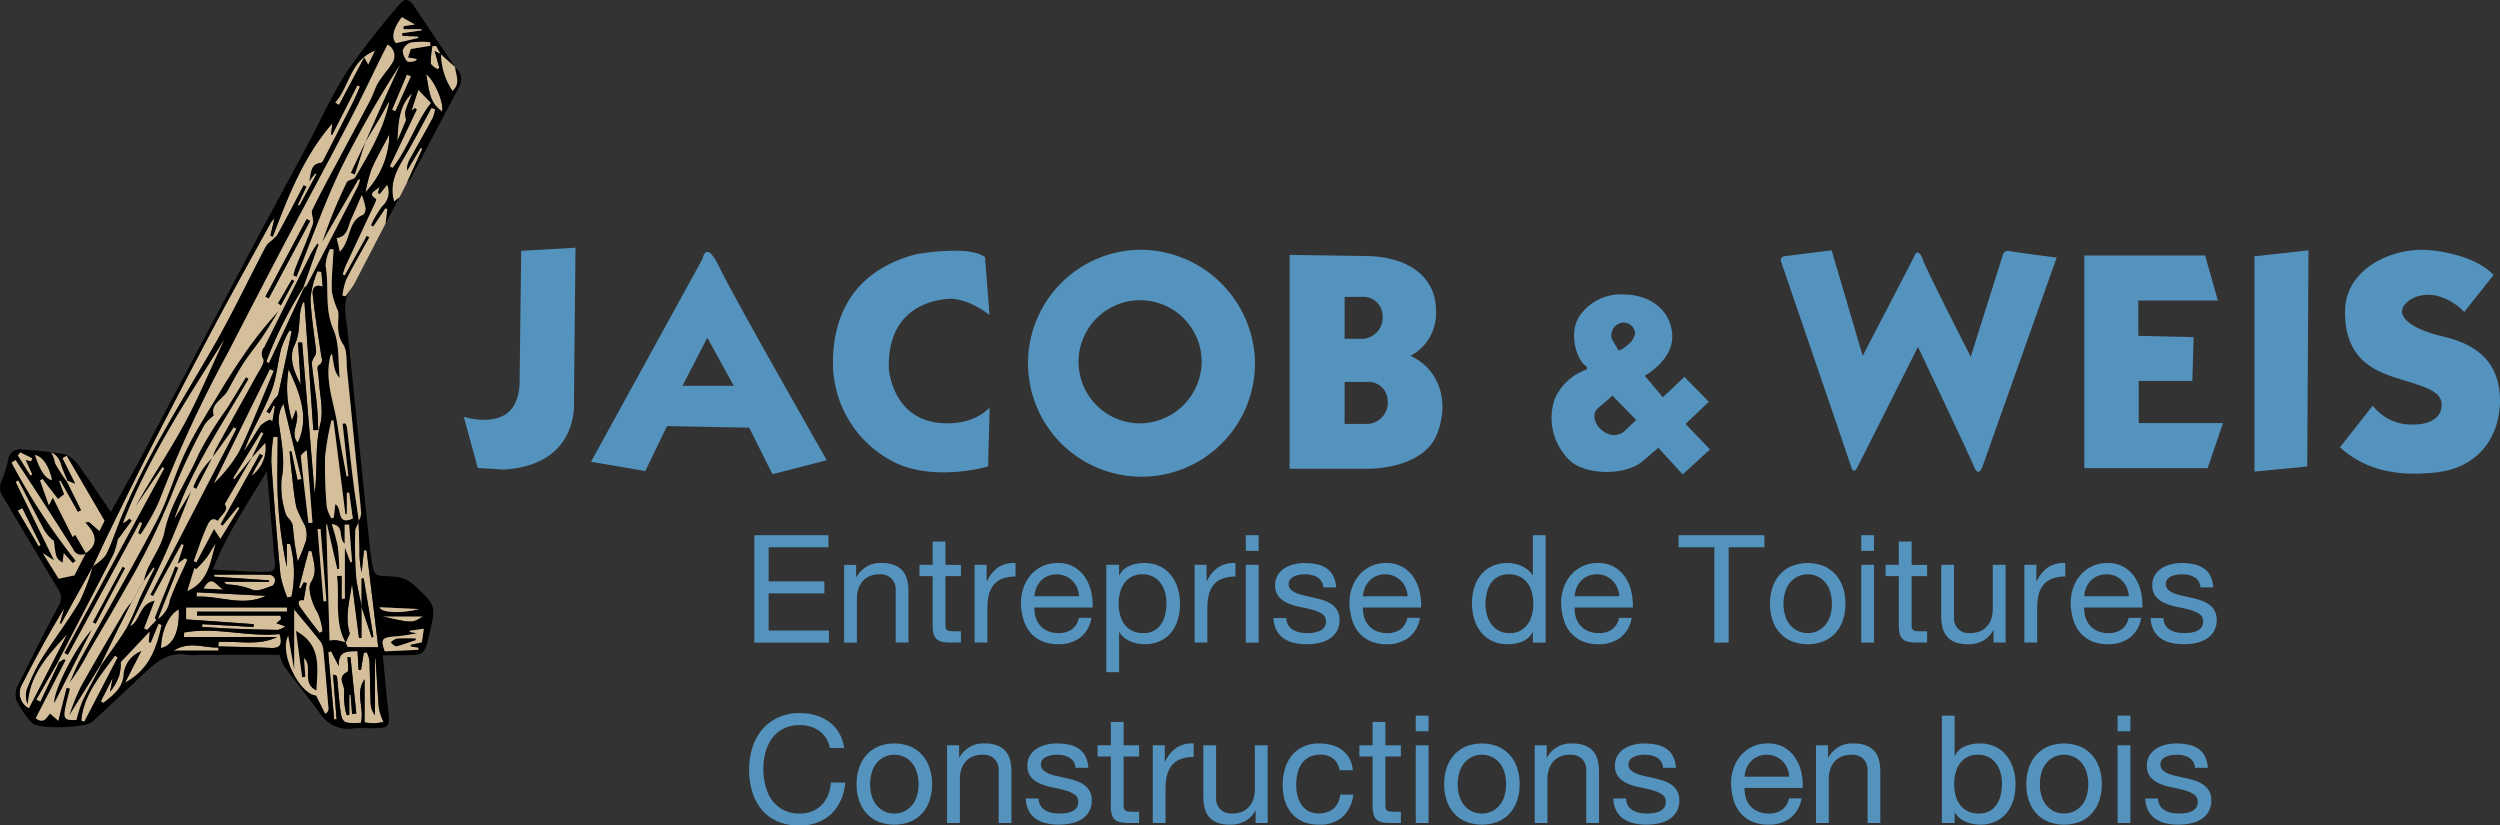 <svg id="Layer_1" data-name="Layer 1" xmlns="http://www.w3.org/2000/svg" xmlns:xlink="http://www.w3.org/1999/xlink" viewBox="0 0 287.826 95.029"><rect x="0" y="0" width="287.826" height="95.029" fill="#333333" stroke="none"/><defs><style>.cls-1{fill:none;}.cls-2{fill:#5393be;}.cls-3{clip-path:url(#clip-path);}.cls-4{fill:#fff;}.cls-5{fill:#d5be9a;}</style><clipPath id="clip-path" transform="translate(-3.52 -3.815)"><rect class="cls-1" width="59.061" height="91.008"/></clipPath></defs><title>logo-jacob-weis</title><path class="cls-2" d="M63.526,32.692l-0.179,14.823s0.179,3.036-1.785,4.107c-1.965,1.072-4.644.179-4.644,0.179l1.608,5.893,3.036,0.179c8.75-.536,8.036-7.858,8.036-7.858l0.179-17.68Z" transform="translate(-3.52 -3.815)"/><path class="cls-2" d="M82.098,48.229l2.858-5.536,3.036,5.536h-5.894Zm2.322-14.644-12.858,23.395,6.251,1.071,2.5-5.179,9.465,0.179,2.678,5.357,6.251-1.607s-10.715-18.751-12.323-22.144c-1.607-3.394-1.964-1.072-1.964-1.072" transform="translate(-3.52 -3.815)"/><path class="cls-2" d="M111.566,52.491c-5.356-.588-5.715-6.226-5.715-6.226-0.179-6.607,4.465-7.857,6.786-8.036,2.322-.179,4.807,1.853,4.807,1.853l-0.521-6.675c-1.964-1.429-7.969-.313-7.969-0.313-8.037,2.143-9.603,8.158-9.532,12.814a12.804,12.804,0,0,0,7.322,11.251c4.664,2.105,10.536.357,10.536,0.357l0.179-6.786s-1.806,2.209-5.893,1.761" transform="translate(-3.52 -3.815)"/><path class="cls-2" d="M134.62,52.556a7.088,7.088,0,1,1,7.25-7.086,7.168,7.168,0,0,1-7.25,7.086m0-19.984a13.066,13.066,0,1,0,13.388,13.062,13.228,13.228,0,0,0-13.388-13.062" transform="translate(-3.52 -3.815)"/><path class="cls-2" d="M161.005,52.621h-2.678v-4.833h2.547a2.225,2.225,0,0,1,2.417,2.286,2.441,2.441,0,0,1-2.286,2.547m-2.678-14.629h1.959a2.225,2.225,0,0,1,2.417,2.286,2.441,2.441,0,0,1-2.286,2.547h-2.09v-4.833Zm7.576,6.792a5.498,5.498,0,0,0,2.939-5.225c0-3.984-3.331-6.204-8.033-6.269-4.703-.066-8.817-0.131-8.817-0.131v24.622h8.882s6.596,0.195,8.164-4.18c1.567-4.376-.458-7.641-3.135-8.817" transform="translate(-3.52 -3.815)"/><path class="cls-2" d="M190.459,53.535s-1.274,1.078-2.808-.457c0,0-1.241-1.371-.065-2.351,1.206-1.005,1.567-1.372,1.567-1.372l2.743,2.809Zm-0.653-12.408a1.313,1.313,0,0,1,1.959,1.061,2.017,2.017,0,0,1-.832,1.322c-0.833.735-1.078,0.637-1.078,0.637l-0.768-1.322a1.479,1.479,0,0,1,.719-1.698m10.45,8.947-2.809-2.874-2.481,2.351-2.09-2.481s3.592-1.894,3.135-5.094c-0.458-3.201-3.462-4.246-5.356-4.246a5.768,5.768,0,0,0-5.29,2.482c-1.371,2.09-.195,5.29.85,5.813v0.326a6.19,6.19,0,0,0-3.723,3.462,6.762,6.762,0,0,0,2.024,7.249c2.025,1.502,6.27,1.437,8.099-.131l1.828-1.567,2.808,3.07,3.135-2.874-2.808-2.939Z" transform="translate(-3.52 -3.815)"/><path class="cls-2" d="M234.135,33.077l-3.722,11.805s-4.948-9.65-5.535-11.217c-0.588-1.568-.98-0.294-0.98-0.294l-5.927,11.413-3.576-12.148-5.485.686a0.446,0.446,0,0,0-.343.588s7.788,22.727,8.082,23.658c0.293,0.931.685,0.098,0.685,0.098l7.005-13.911s5.926,12.49,6.465,13.813c0.539,1.322.98-.098,0.98-0.098l8.523-24.001s-4.604-.588-5.339-0.735-0.833.343-.833,0.343" transform="translate(-3.52 -3.815)"/><polygon class="cls-2" points="246.234 43.859 252.406 43.859 252.553 38.814 246.184 38.667 246.184 34.601 255.344 34.601 253.875 29.409 239.964 29.409 239.964 53.9 254.168 53.9 255.932 48.708 246.234 48.708 246.234 43.859"/><polygon class="cls-2" points="259.557 54.292 265.631 53.704 265.777 28.821 259.557 29.507 259.557 54.292"/><path class="cls-2" d="M284.873,42.581c-3.968-.931-5.094-2.302-4.751-3.233,0.343-.93,1.812-1.861,3.772-1.518a6.451,6.451,0,0,1,3.33,1.91l3.38-4.261c-2.057-2.205-6.22-2.816-7.788-2.89-4.163-.196-9.224,2.301-9.307,6.955-0.098,5.486,3.184,6.955,6.221,7.886s4.898,1.421,4.898,2.988-1.469,2.449-4.016,2.253a5.621,5.621,0,0,1-3.919-2.155l-3.771,4.8c2.449,2.204,5.779,3.478,11.069,2.89s7.495-4.653,7.348-8.621c-0.147-3.967-2.499-6.073-6.466-7.004" transform="translate(-3.52 -3.815)"/><g class="cls-3"><g id="_Group_" data-name="&lt;Group&gt;"><path class="cls-4" d="M43.513,77.377c0.06-.13.12-0.26,0.17-0.37C43.633,77.117,43.573,77.247,43.513,77.377Z" transform="translate(-3.52 -3.815)"/><path class="cls-4" d="M32.513,56.517a0.02,0.02,0,0,1,.01-0.02A0.02,0.02,0,0,1,32.513,56.517Z" transform="translate(-3.52 -3.815)"/><path class="cls-4" d="M43.323,77.787c0.06-.14.13-0.28,0.19-0.41-0.06.13-.12,0.27-0.18,0.41h-0.01Z" transform="translate(-3.52 -3.815)"/><path d="M11.473,86.227a0.02,0.02,0,0,1,.01-0.02A0.02,0.02,0,0,1,11.473,86.227Z" transform="translate(-3.52 -3.815)"/><path class="cls-5" d="M24.943,75.127v-1.38h11.61c0.01,0.16.01,0.33,0.01,0.49h-10.34c-0.01.15-.01,0.3-0.02,0.45h9.61c0.02,0.13.05,0.27,0.07,0.41-0.15.13-.31,0.27-0.54,0.47,0.3,0.11.56,0.2,1.04,0.36a2.61,2.61,0,0,1-.87.41c-1.83-.03-3.65-0.08-5.48-0.15-1.08-.05-2.16-0.13-3.24-0.19,0-.11.01-0.21,0.01-0.32q2.955,0.15,5.91.32c0.01-.11.01-0.22,0.02-0.32C30.163,75.487,27.593,75.307,24.943,75.127Z" transform="translate(-3.52 -3.815)"/><path class="cls-5" d="M32.503,56.527c-0.67.82-1.32,1.64-1.98,2.46-0.07-.04-0.13-0.07-0.19-0.1,1.09-1.78,2.18-3.55,3.26-5.33l0.27,0.12c-0.45.94-.9,1.88-1.34,2.82a0.02,0.02,0,0,0-.01.02Z" transform="translate(-3.52 -3.815)"/><path class="cls-4" d="M43.323,77.787c0,0.01-.01.02-0.01,0.03a0.01,0.01,0,0,0-.01-0.01Z" transform="translate(-3.52 -3.815)"/><path class="cls-5" d="M16.913,76.627c0.58-1.17,1.17-2.32,1.75-3.48,0.47-.82.94-1.64,1.41-2.47,0.37-.51.73-1.02,1.1-1.53,0.05,0.02.1,0.05,0.16,0.07-0.59,1.2-1.2,2.39-1.76,3.61a32.756,32.756,0,0,1-1.45,3.25c-0.92,1.53-2.01,2.96-3.02,4.43l-0.05-.05C15.673,79.177,16.293,77.897,16.913,76.627Z" transform="translate(-3.52 -3.815)"/><path d="M27.963,56.507l0.02,0.02c-0.02.02-.04,0.03-0.06,0.05A0.251,0.251,0,0,0,27.963,56.507Z" transform="translate(-3.52 -3.815)"/><path class="cls-5" d="M7.693,84.367c0.85-1.48,1.69-2.95,2.54-4.42,0.04,0.03.07,0.06,0.11,0.09-0.72,1.53-1.45,3.05-2.17,4.58C8.013,84.537,7.853,84.447,7.693,84.367Z" transform="translate(-3.52 -3.815)"/><path class="cls-4" d="M44.703,62.877c-0.08-.51-0.15-1.03-0.23-1.55C44.553,61.847,44.633,62.367,44.703,62.877Z" transform="translate(-3.52 -3.815)"/><path class="cls-5" d="M45.593,25.947a18.323,18.323,0,0,1,.71-2.69c0.6-1.36,1.36-2.66,2.05-3.98A9.849,9.849,0,0,1,45.593,25.947Z" transform="translate(-3.52 -3.815)"/><path d="M49.123,78.237a1.387,1.387,0,0,1-.61-0.47,1.731,1.731,0,0,1,.67-0.43c0.73-.06,1.46-0.03,2.2-0.03a1.477,1.477,0,0,0,.01.21C50.633,77.767,49.893,78.047,49.123,78.237Z" transform="translate(-3.52 -3.815)"/><path class="cls-5" d="M38.043,73.657c-0.16-.23-0.36-0.88.44-0.73,0.12-.66.23-1.33,0.35-1.99-0.12-.02-0.23-0.05-0.34-0.07-0.13.23-.25,0.46-0.37,0.68a1.209,1.209,0,0,1-.18-0.05c0.37-1.42.74-2.85,1.12-4.27,0.11,0.02.22,0.04,0.34,0.06,0.19,1.18.72,2.32-.08,3.56-0.47.73,0.21,2.64,0.75,3.47a6.926,6.926,0,0,1,.58,2.19c-0.12.06-.23,0.12-0.35,0.18C39.543,75.677,38.753,74.697,38.043,73.657Z" transform="translate(-3.52 -3.815)"/><path class="cls-5" d="M8.253,79.777a21.267,21.267,0,0,0-1.68,3.54,2.462,2.462,0,0,0,.14,1.56c0.2-3.46,2.43-5.74,4.56-8.08l-4.41,8.58a1.973,1.973,0,0,1-.79-2.79c1.5-2.97,3.09-5.9,4.86-8.77-0.17.59-.34,1.17-0.52,1.75,0.05,0.01.1,0.03,0.15,0.04,1.21-2.2,2.43-4.39,3.65-6.59a23.809,23.809,0,0,1-1.51,4.04C11.343,75.367,9.683,77.497,8.253,79.777Z" transform="translate(-3.52 -3.815)"/><path class="cls-5" d="M38.143,48.067c-0.79-1.43-1.4-3.08-.72-4.5,0.67-1.38.47-2.73,0.71-4.08a5.506,5.506,0,0,1,.28-0.87c0.05,0,.1.01,0.16,0.01q0.51,7.35,1.02,14.71c0.19,0,.38-0.01.57-0.01-0.05-1.01-.06-2.01-0.17-3.01-0.17-1.58-.43-3.15-0.58-4.73a2.679,2.679,0,0,1,.42-0.9,1.069,1.069,0,0,0,.07-0.53c-0.22-2.01-.58-4.03-0.63-6.04a10.953,10.953,0,0,1,.8-3.08c0.15,0.02.3,0.05,0.45,0.07,0.05,0.57.1,1.13,0.15,1.72-1.01-.4-1.21.36-1.15,0.89,0.25,2.33.61,4.64,0.97,6.96,0.07,0.47.3,0.83-.31,1.22-0.23.15,0.02,1.04,0.04,1.59,0.09,1.71.57,3.52,0.18,5.11-0.67,2.69-.28,5.37-0.66,8.04l-1.44-17.4c-0.16.01-.32,0.02-0.47,0.02C37.933,44.867,38.043,46.467,38.143,48.067Z" transform="translate(-3.52 -3.815)"/><path class="cls-5" d="M28.673,78.727h-5.17c1.84-1.16,3.53-.28,5.17-0.37v0.37Z" transform="translate(-3.52 -3.815)"/><path class="cls-5" d="M37.133,52.207a12.794,12.794,0,0,1-.38-5.89c1.37,2.92,2.38,5.65,1.05,8.48-0.98-1.1.35-2.46-.21-3.79C37.473,51.327,37.343,51.657,37.133,52.207Z" transform="translate(-3.52 -3.815)"/><path d="M35.513,38.737c0.53-.92,1.07-1.84,1.6-2.76,0.1,0.06.2,0.11,0.3,0.17-0.52.95-1.03,1.9-1.55,2.85C35.743,38.907,35.633,38.817,35.513,38.737Z" transform="translate(-3.52 -3.815)"/><path class="cls-5" d="M34.143,72.417c-2.72,1.28-5.33-.04-8,0.09,0.01-.17.02-0.33,0.03-0.5Q30.148,72.217,34.143,72.417Z" transform="translate(-3.52 -3.815)"/><path class="cls-5" d="M9.143,62.037c-0.37-1.04-.7-1.98-1.03-2.91,0.1-.07.2-0.13,0.3-0.19,0.58,0.75,1.16,1.49,1.8,2.31,0.15-.13.41-0.33,0.67-0.54-0.19-.49-0.38-0.99-0.57-1.49,0.06-.02.11-0.05,0.17-0.07,0.67,1.19,1.34,2.38,2.01,3.58,0.11-.06.23-0.11,0.35-0.17-0.55-1.11-1.11-2.23-1.66-3.35l0.08-.07c0.34,0.13.68,0.27,0.91,0.36-0.49-.97-0.98-1.96-1.48-2.94,0.17-.1.34-0.2,0.51-0.29,1.42,2.44,2.84,4.88,4.38,7.51-0.11.22-.34,0.67-0.61,1.21-0.44-.39-0.83-0.73-1.21-1.06-0.13.02-.27,0.04-0.4,0.06,1.27,1.29,1.57,2.48.03,3.53-0.4-.67-0.78-1.35-1.22-2.1-0.15.13-.3,0.25-0.3,0.25-0.73-1.45-1.46-2.9-2.27-4.53C9.403,61.517,9.313,61.707,9.143,62.037Z" transform="translate(-3.52 -3.815)"/><path d="M21.713,75.067c-0.06.04-.13,0.09-0.2,0.14a0.626,0.626,0,0,1-.17-0.28c0.78-1.97,1.57-3.93,2.36-5.9a3.646,3.646,0,0,0,.35.14C23.273,71.137,22.493,73.097,21.713,75.067Z" transform="translate(-3.52 -3.815)"/><path class="cls-4" d="M43.173,77.537a2.403,2.403,0,0,0,.11.23A0.804,0.804,0,0,1,43.173,77.537Z" transform="translate(-3.52 -3.815)"/><path class="cls-4" d="M54.293,10.047v0.04l-0.02-.02Z" transform="translate(-3.52 -3.815)"/><path d="M38.303,81.787c-0.23-1.69-.45-3.37-0.71-5.34,3,1.63,2.47,4.23,2.36,6.87-1.78-.83-0.36-2.73-1.43-3.73,0.05,0.7.1,1.43,0.15,2.15C38.553,81.757,38.423,81.767,38.303,81.787Z" transform="translate(-3.52 -3.815)"/><path class="cls-5" d="M6.093,62.307c0.71,1.42,1.41,2.85,2.12,4.27-0.08.05-.16,0.1-0.24,0.14-0.81-1.37-1.61-2.74-2.42-4.12C5.733,62.497,5.913,62.407,6.093,62.307Z" transform="translate(-3.52 -3.815)"/><path class="cls-5" d="M52.213,74.777c-1.22.8-1.22,0.8-4.69,0h4.69Z" transform="translate(-3.52 -3.815)"/><path class="cls-5" d="M43.493,81.187c-1.24.62-.26,1.49-0.35,2.2a9.571,9.571,0,0,0,.13,2.13,3.194,3.194,0,0,0,.19.65c0.09-.02.18-0.03,0.27-0.05v-2.3h0.16c0.05,0.73.11,1.47,0.16,2.2,0.17-.02.33-0.03,0.49-0.05-0.22-2.16-.45-4.32-0.67-6.48-0.11,0-.23,0-0.34-0.01C43.533,80.067,43.733,81.067,43.493,81.187Zm2.26-2.26a3.731,3.731,0,0,1,.3.93c0.07,1.64.07,3.28,0.14,4.91a2.384,2.384,0,0,0,.5,1.38v-6.52h0.06c0.12,1.81.23,3.62,0.36,5.42a4.704,4.704,0,0,0,.22,1.04c0.09,0.3.23,0.58,0.34,0.86a10.521,10.521,0,0,1-1.11.14,9.069,9.069,0,0,1-1.07-.1v-4.97c-1.13,1.62.02,3.37-.43,5.02-2.17.08-2.18,0.08-2.43-2.09-0.13-1.07-.2-2.14-0.31-3.2-0.01-.1-0.11-0.19-0.46-0.26,0.14,1.71.27,3.42,0.41,5.13-0.09.01-.19,0.02-0.28,0.03q-0.345-3.87-.69-7.73c0.11-.04.23-0.09,0.34-0.13,0.25,0.5.51,0.99,0.88,1.72-0.09-1.86,1.07-1.68,2.16-1.73,0.04,0.75.08,1.46,0.12,2.16a2.528,2.528,0,0,0,.28.01c0.1-.66.21-1.32,0.32-1.98C45.523,78.957,45.633,78.937,45.753,78.927Z" transform="translate(-3.52 -3.815)"/><path d="M13.663,78.997a23.906,23.906,0,0,1-2.13,3.41c0.38-.85.71-1.73,1.15-2.54,2.96-5.36,6.03-10.65,8.87-16.07,1.33-2.55,2.08-5.41,3.34-8,1.15-2.39,2.61-4.64,3.98-6.92q1.275-2.13,2.7-4.19a43.54,43.54,0,0,1,4.01-5.05c-0.61.99-1.2,2-1.85,2.97-0.69,1.02-1.49,1.97-2.16,3s-1.25,2.12-1.84,3.2c-0.55.99-2.02,1.5-1.6,2.86a4.798,4.798,0,0,0-1.06,1.05,70.583,70.583,0,0,0-3.48,7.3,80.452,80.452,0,0,1-5.58,11.47C16.613,74.007,15.103,76.487,13.663,78.997Z" transform="translate(-3.52 -3.815)"/><path class="cls-5" d="M17.313,63.797c-0.53,1.32-.96,2.68-1.6,3.94a5.425,5.425,0,0,1-1.5,1.28c0.71-1.49,1.4-2.99,2.13-4.47,1.59-3.25,3.17-6.51,4.82-9.72q3.57-6.96,7.23-13.86c2.06-3.85,4.19-7.66,6.29-11.49,0.07-.13.19-0.24,0.45-0.58-0.2.85-.34,1.45-0.48,2.05l0.27,0.12c1.76-4.61,3.52-9.22,6.88-13.08-0.07.5-.12,0.91-0.17,1.31a0.647,0.647,0,0,1,.13.04q1.455-2.85,2.89-5.7c0.11,0.04.21,0.09,0.32,0.14-0.3.68-.58,1.37-0.92,2.03-1.08,2.15-2.18,4.29-3.28,6.42a0.605,0.605,0,0,1-.3.34c-1.28.13-1.08,1.28-1.35,2.11,0.22-.3.45-0.6,0.68-0.9a1.194,1.194,0,0,1,.16.08c-0.65,1.21-1.31,2.42-1.96,3.63-0.07-.03-0.13-0.06-0.2-0.09l0.99-2.1c-0.1-.05-0.21-0.09-0.31-0.14-1.01,1.91-2,3.84-3.05,5.73a5.435,5.435,0,0,1-.99.91,2.963,2.963,0,0,0-.45.66c-2,3.84-3.86,7.76-6.03,11.51C24.203,50.467,20.133,56.797,17.313,63.797Z" transform="translate(-3.52 -3.815)"/><path class="cls-5" d="M33.513,52.827c-0.66.96-1.21,2-1.93,2.96,0.25-.6.48-1.21,0.76-1.8,0.84-1.79,1.84-3.53,2.51-5.38,0.54-1.51.65-3.17,1.06-4.73a12.487,12.487,0,0,1,.92-2.01c0.09,0.03.18,0.07,0.27,0.1-0.52,2.43-1.03,4.87-1.56,7.3a2.289,2.289,0,0,1-.42.49c-0.32.48-.61,0.97-0.92,1.45,0.12,0.07.25,0.14,0.37,0.21,0.14-.29.29-0.59,0.43-0.88a1.093,1.093,0,0,1,.17.05l-0.3,1.8c-0.08-.09-0.16-0.17-0.23-0.26A3.34,3.34,0,0,0,33.513,52.827Z" transform="translate(-3.52 -3.815)"/><path class="cls-5" d="M52.573,12.347c0.97,0.7,2.09,3.35,1.85,4.3C52.863,15.627,52.923,13.947,52.573,12.347Z" transform="translate(-3.52 -3.815)"/><path class="cls-5" d="M28.183,69.967c2.14,0,4.28-.01,6.41.02a0.761,0.761,0,0,1,.58.47,0.919,0.919,0,0,1-.26.79c-0.76.24-1.71,0.72-2.32,0.46a8.912,8.912,0,0,0-2.84-.6,0.509,0.509,0,0,1-.42-0.31h5.17a0.915,0.915,0,0,1-.01-0.17q-3.165-.21-6.32-0.42C28.173,70.127,28.183,70.047,28.183,69.967Z" transform="translate(-3.52 -3.815)"/><path class="cls-5" d="M53.103,11.147a12.55,12.55,0,0,1,.19-2.02c0.16-.01.31-0.02,0.46-0.02,0.16,0.31.34,0.61,0.5,0.92-0.19-.08-0.37-0.18-0.69-0.33,0.2,0.7.37,1.3,0.54,1.91-0.06.06-.13,0.12-0.19,0.18A2.004,2.004,0,0,1,53.103,11.147Z" transform="translate(-3.52 -3.815)"/><path class="cls-5" d="M34.753,56.997a20.256,20.256,0,0,1,.24-2.9c0.17,0,.33.01,0.5,0.01,0,2.46-.1,4.93.03,7.38a49.601,49.601,0,0,0,1.02,7.62v-2.67c0.13,0,.26,0,0.38-0.01a13.241,13.241,0,0,1,.16,6.07l-0.48.12a13.389,13.389,0,0,1-.79-2.55Q35.198,63.542,34.753,56.997Z" transform="translate(-3.52 -3.815)"/><path class="cls-5" d="M16.763,79.287c0.11,0.07.21,0.15,0.31,0.22-1.29,2.48-2.57,4.96-3.86,7.43-0.11-.06-0.23-0.11-0.34-0.17C13.153,83.747,15.083,81.587,16.763,79.287Z" transform="translate(-3.52 -3.815)"/><path d="M14.193,75.467c1.14-2.14,2.29-4.27,3.44-6.41,0.1,0.05.2,0.11,0.3,0.16-1.13,2.14-2.27,4.28-3.4,6.42C14.423,75.577,14.303,75.527,14.193,75.467Z" transform="translate(-3.52 -3.815)"/><path class="cls-5" d="M34.493,45.627c-0.11-.05-0.21-0.11-0.32-0.16a46.149,46.149,0,0,1,4.3-8.61l0.07,0.06Q36.518,41.267,34.493,45.627Z" transform="translate(-3.52 -3.815)"/><path class="cls-5" d="M45.723,67.167c0.44,3.69.89,7.37,1.35,11.17-1.37,0-2.45.01-3.54-.03a1.533,1.533,0,0,1-.2-0.52c0.06-.14.12-0.28,0.18-0.41s0.12-.26.17-0.37c0.04-.08.08-0.16,0.11-0.23-0.6-1.94,0-3.86.25-5.78l0.81,6.27c0.09,0,.18-0.01.28-0.01v-3.62c0.39,1.19.78,2.37,1.18,3.56,0.06-.02.13-0.03,0.2-0.05-0.37-2.25-.75-4.49-1.12-6.74-0.08,0-.16.01-0.24,0.01v3.25c-0.22-1.2-.55-2.39-0.65-3.6-0.13-1.7-.12-3.42-0.1-5.13a0.946,0.946,0,0,1,.1-0.4c0.06-.14.14-0.27,0.21-0.4a0.818,0.818,0,0,0,.09-0.19c0.04,1.04.09,2.09,0.11,3.14a10.703,10.703,0,0,0,.24,2.62c0.09-.85.18-1.69,0.27-2.53C45.523,67.177,45.623,67.167,45.723,67.167Z" transform="translate(-3.52 -3.815)"/><path class="cls-5" d="M48.893,27.027c-0.57-1.9.19-3.46,1.12-5.02,1.12-1.89,2.13-3.85,3.18-5.77,0.15,0.05.29,0.1,0.43,0.16a4.499,4.499,0,0,1-.29,1.03c-0.85,1.57-1.74,3.12-2.6,4.68a2.314,2.314,0,0,0-.34,1.34c0.52-.87,1.03-1.74,1.55-2.61,0.07,0.03.13,0.07,0.2,0.1-0.58,1.3-1.17,2.6-1.76,3.89l-0.87,1.71C49.313,26.697,49.113,26.857,48.893,27.027Z" transform="translate(-3.52 -3.815)"/><path class="cls-4" d="M43.323,77.787l-0.02.02c0-.01-0.01-0.02-0.01-0.03A0.037,0.037,0,0,1,43.323,77.787Z" transform="translate(-3.52 -3.815)"/><path class="cls-5" d="M35.933,58.987c0.47-2.3-.06-4.44-0.33-6.65a3.617,3.617,0,0,1,.55-2.04c0.7,2.89,1.39,5.79,2.09,8.68-0.16.03-.31,0.07-0.47,0.1-0.23-1.1-.47-2.2-0.7-3.3a1.492,1.492,0,0,0-.21.02c0.06,0.66.11,1.32,0.19,1.98,0.18,1.5.29,3.02,0.6,4.49a19.081,19.081,0,0,0,1,2.1,3.138,3.138,0,0,1,.11,1.66,20.487,20.487,0,0,1-.96,2.43,34.405,34.405,0,0,1-.56-3.93c-0.02-.8-0.74-1.07-0.86-1.65A10.12,10.12,0,0,1,35.933,58.987Z" transform="translate(-3.52 -3.815)"/><path class="cls-4" d="M44.843,63.867a0.201,0.201,0,0,1-.04.08v-0.11A0.399,0.399,0,0,0,44.843,63.867Z" transform="translate(-3.52 -3.815)"/><path class="cls-5" d="M24.713,76.637c3.68-.68,7.34.55,10.99,0.18,0.36,1.19.1,1.66-1.05,1.6-2-.11-4-0.12-6.01-0.18,0.02-.17.03-0.34,0.05-0.51,2.24-.15,4.56.49,6.73-0.57h-10.72C24.703,76.987,24.713,76.807,24.713,76.637Z" transform="translate(-3.52 -3.815)"/><path class="cls-5" d="M22.053,78.427c0.04-1.96.91-3.9,2.05-4.45C24.213,76.517,23.443,78.137,22.053,78.427Z" transform="translate(-3.52 -3.815)"/><path d="M43.963,29.047c-0.4.86-.41,2.02-1.68,2.18,0.13,0.57.25,1.07,0.37,1.57a3.707,3.707,0,0,0,.78-1.32c0.45-1.11.56-2.43,1.93-2.95a1.076,1.076,0,0,0,.23-0.82,8.938,8.938,0,0,0-.42-1.44C44.693,27.377,44.333,28.217,43.963,29.047Zm-3.02,27.43a54.478,54.478,0,0,0,.2,5.71,4.512,4.512,0,0,0,.53,1.3c0.1-.03.19-0.05,0.28-0.08,0.05-.5.11-1,0.17-1.55,0.87,0.47.06,2.51,2.02,1.66-0.14-.98-0.28-1.98-0.42-2.98a2.437,2.437,0,0,0-.27.01v2.46a1.028,1.028,0,0,0-.17-0.01q-0.69-5.385-1.37-10.77c-0.07-.01-0.15-0.01-0.23-0.02A31.531,31.531,0,0,0,40.943,56.477Zm-0.52,8.24c-0.11.01-.23,0.02-0.34,0.03q0.33,4.14.68,8.3l0.33-.03C40.873,70.257,40.643,67.487,40.423,64.717Zm-2.27-8.43c0.27,2.59.58,5.17,0.88,7.75,0.15-.02.3-0.04,0.46-0.05-0.21-2.68-.42-5.36-0.66-8.34A2.57,2.57,0,0,0,38.153,56.287Zm0.91,10.94c-0.38,1.42-.75,2.85-1.12,4.27a1.209,1.209,0,0,0,.18.05c0.12-.22.24-0.45,0.37-0.68,0.11,0.02.22,0.05,0.34,0.07-0.12.66-.23,1.33-0.35,1.99-0.8-.15-0.6.5-0.44,0.73,0.71,1.04,1.5,2.02,2.26,3.03,0.12-.06.23-0.12,0.35-0.18a6.926,6.926,0,0,0-.58-2.19c-0.54-.83-1.22-2.74-0.75-3.47,0.8-1.24.27-2.38,0.08-3.56C39.283,67.267,39.173,67.247,39.063,67.227Zm-1.64-23.66c-0.68,1.42-.07,3.07.72,4.5-0.1-1.6-.21-3.2-0.31-4.81,0.15,0,.31-0.01.47-0.02l1.44,17.4c0.38-2.67-.01-5.35.66-8.04,0.39-1.59-.09-3.4-0.18-5.11-0.02-.55-0.27-1.44-0.04-1.59,0.61-.39.38-0.75,0.31-1.22-0.36-2.32-.72-4.63-0.97-6.96-0.06-.53.14-1.29,1.15-0.89-0.05-.59-0.1-1.15-0.15-1.72-0.15-.02-0.3-0.05-0.45-0.07a10.953,10.953,0,0,0-.8,3.08c0.05,2.01.41,4.03,0.63,6.04a1.069,1.069,0,0,1-.07.53,2.679,2.679,0,0,0-.42.9c0.15,1.58.41,3.15,0.58,4.73,0.11,1,.12,2,0.17,3.01-0.19,0-.38.01-0.57,0.01q-0.51-7.35-1.02-14.71c-0.06,0-.11-0.01-0.16-0.01a5.506,5.506,0,0,0-.28.87C37.893,40.837,38.093,42.187,37.423,43.567Zm-0.67,2.75a12.794,12.794,0,0,0,.38,5.89c0.21-.55.34-0.88,0.46-1.2,0.56,1.33-.77,2.69.21,3.79C39.133,51.967,38.123,49.237,36.753,46.317Zm-0.05,30.71c-1.07,1.9,1.27,6.68,3.21,6.86,0.38,0.76.72,1.43,1.05,2.1a0.677,0.677,0,0,0,.38-0.55c-0.19-2.24-.38-4.49-0.59-6.74a2.121,2.121,0,0,0-.33-1c-0.94-1.2-1.94-2.37-3.03-3.69v6.95C37.163,79.617,36.923,78.297,36.703,77.027Zm-1.1-24.69c0.27,2.21.8,4.35,0.33,6.65a10.12,10.12,0,0,0,.45,3.89c0.12,0.58.84,0.85,0.86,1.65a34.405,34.405,0,0,0,.56,3.93,20.487,20.487,0,0,0,.96-2.43,3.138,3.138,0,0,0-.11-1.66,19.081,19.081,0,0,1-1-2.1c-0.31-1.47-.42-2.99-0.6-4.49-0.08-.66-0.13-1.32-0.19-1.98a1.492,1.492,0,0,1,.21-0.02c0.23,1.1.47,2.2,0.7,3.3,0.16-.03.31-0.07,0.47-0.1-0.7-2.89-1.39-5.79-2.09-8.68A3.617,3.617,0,0,0,35.603,52.337Zm-0.61,1.76a20.256,20.256,0,0,0-.24,2.9q0.45,6.54,1.06,13.07a13.389,13.389,0,0,0,.79,2.55l0.48-.12a13.241,13.241,0,0,0-.16-6.07c-0.12.01-.25,0.01-0.38,0.01v2.67a49.601,49.601,0,0,1-1.02-7.62c-0.13-2.45-.03-4.92-0.03-7.38C35.323,54.107,35.163,54.097,34.993,54.097Zm-3.41,1.69c0.72-.96,1.27-2,1.93-2.96a3.34,3.34,0,0,1,1.13-.7c0.07,0.09.15,0.17,0.23,0.26l0.3-1.8a1.093,1.093,0,0,0-.17-0.05c-0.14.29-.29,0.59-0.43,0.88-0.12-.07-0.25-0.14-0.37-0.21,0.31-.48.6-0.97,0.92-1.45a2.289,2.289,0,0,0,.42-0.49c0.53-2.43,1.04-4.87,1.56-7.3-0.09-.03-0.18-0.07-0.27-0.1a12.487,12.487,0,0,0-.92,2.01c-0.41,1.56-.52,3.22-1.06,4.73-0.67,1.85-1.67,3.59-2.51,5.38C32.063,54.577,31.833,55.187,31.583,55.787Zm-3.41,14.42q3.15,0.21,6.32.42a0.915,0.915,0,0,0,.01.17h-5.17a0.509,0.509,0,0,0,.42.31,8.912,8.912,0,0,1,2.84.6c0.61,0.26,1.56-.22,2.32-0.46a0.919,0.919,0,0,0,.26-0.79,0.761,0.761,0,0,0-.58-0.47c-2.13-.03-4.27-0.02-6.41-0.02C28.183,70.047,28.173,70.127,28.173,70.207Zm6.43-23.88q-3.225,6.555-6.45,13.12a16.751,16.751,0,0,0,2.87-3.61c1.47-3.04,2.68-6.21,4-9.32C34.883,46.457,34.743,46.387,34.603,46.327Zm-0.36,11.76c-2.17,3.65-4.61,7.16-6.22,11.29,1.5,0.09,2.72.17,3.95,0.23,0.55,0.03,1.11.05,1.67,0.05,1.59-.01,1.66-0.11,1.44-1.74-0.09-.63-0.1-1.27-0.15-1.9C34.703,63.377,34.473,60.727,34.243,58.087Zm-4.98,13.59c-0.72-.13-1.31-1.94-2.29-0.1C27.813,71.607,28.533,71.647,29.263,71.677Zm4.88,0.74q-3.99-.195-7.97-0.41c-0.01.17-.02,0.33-0.03,0.5C28.813,72.377,31.423,73.697,34.143,72.417Zm-8.01-3.87c0.66-1.26,1.33-2.51,2.03-3.83,0.28,0.44.48,0.75,0.73,1.13,0.75-1.22,1.46-2.38,2.18-3.55a1.526,1.526,0,0,1-.16-0.11c-0.59.72-1.17,1.43-1.76,2.15-0.08-.05-0.16-0.11-0.25-0.16l4.53-8.13c0.13,0.07.26,0.14,0.38,0.21-0.23.4-.47,0.79-0.7,1.18-0.21.37-.4,0.75-0.6,1.12a3.958,3.958,0,0,0,1.54-3.74c-0.49.54-1,1.11-1.53,1.68,0.44-.94.89-1.88,1.34-2.82l-0.27-.12c-1.08,1.78-2.17,3.55-3.26,5.33,0.06,0.03.12,0.06,0.19,0.1,0.66-.82,1.31-1.64,1.98-2.46-1,1.73-2.01,3.45-3.11,5.34,0.55,0.67-.41,1.23-0.8,1.93-0.66-.52-0.99.08-1.18,0.48a24.822,24.822,0,0,0-1.05,2.68c-0.19.49-.36,0.98-0.53,1.46C25.933,68.467,26.033,68.507,26.133,68.547Zm10.42,5.2h-11.61v1.38c2.65,0.18,5.22.36,7.79,0.55-0.01.1-.01,0.21-0.02,0.32q-2.955-.165-5.91-0.32c0,0.11-.01.21-0.01,0.32,1.08,0.06,2.16.14,3.24,0.19,1.83,0.07,3.65.12,5.48,0.15a2.61,2.61,0,0,0,.87-0.41c-0.48-.16-0.74-0.25-1.04-0.36,0.23-.2.39-0.34,0.54-0.47-0.02-.14-0.05-0.28-0.07-0.41h-9.61c0.01-.15.01-0.3,0.02-0.45h10.34C36.563,74.077,36.563,73.907,36.553,73.747Zm-11.46-1.89c2.42-1.07,2.62-3.36,3.23-5.41-0.37.5-.63,1.08-1,1.57a14.151,14.151,0,0,1-1.23,1.34c-0.06-.05-0.12-0.11-0.18-0.16C25.643,70.077,25.363,70.957,25.093,71.857Zm10.61,4.96c-3.65.37-7.31-.86-10.99-0.18,0,0.17-.01.35-0.01,0.52h10.72c-2.17,1.06-4.49.42-6.73,0.57-0.02.17-.03,0.34-0.05,0.51,2.01,0.06,4.01.07,6.01,0.18C35.803,78.477,36.063,78.007,35.703,76.817Zm-7.03,1.54c-1.64.09-3.33-.79-5.17,0.37h5.17v-0.37Zm-4.57-4.38c-1.14.55-2.01,2.49-2.05,4.45C23.443,78.137,24.213,76.517,24.103,73.977Zm26.74-65.27a1.413,1.413,0,0,0-.95.92,1.924,1.924,0,0,0,.56,1.29,1.776,1.776,0,0,0,.97-0.14,0.575,0.575,0,0,0,.07-0.17c-0.34-.06-0.66-0.12-1-0.18,0.14-.41.24-0.72,0.32-0.97,0.8-.13,1.54-0.25,2.27-0.37l-0.06-.42A10.555,10.555,0,0,0,50.843,8.707Zm-1.06-2.92c-1.03,1.36-1.22,2.41-.67,2.99,0.96-.22,1.76-0.4,2.56-0.59a0.757,0.757,0,0,1-.01-0.15c-0.61-.03-1.21-0.06-1.81-0.09-0.02-.11-0.03-0.21-0.05-0.31,0.76-.11,1.51-0.22,2.26-0.32,0-.05-0.01-0.09-0.01-0.14h-2.06c-0.01-.11-0.02-0.23-0.03-0.34,0.51-.08,1.02-0.16,1.32-0.2C50.903,6.417,50.363,6.117,49.783,5.787Zm1.74,10.63q-1.545,3.27-3.11,6.54l0.3,0.18c1.82-2.28,2.64-5.2,4.41-7.47-0.53-.54-0.99-1.02-1.45-1.5-0.25.15-.5,0.3-0.74,0.44-1.52,1.45-1.52,3.42-1.65,5.36,0.33-.78.66-1.57,0.98-2.35,0.21-.36.42-0.71,0.63-1.07,0.13-.1.26-0.21,0.4-0.31C51.363,16.297,51.443,16.357,51.523,16.417Zm-1.15-4c-0.57,1.35-1.13,2.69-1.7,4.04l0.36,0.15c0.6-1.33,1.19-2.67,1.79-4C50.673,12.537,50.523,12.477,50.373,12.417Zm1.84,62.36h-4.69C50.993,75.577,50.993,75.577,52.213,74.777Zm-3.42,2.33c-1.32.12-1.45,0.34-.97,1.7,1.28-.06,2.57-0.12,3.86-0.18v-0.24c-0.29-.05-0.58-0.09-0.87-0.13l-0.03-.21c0.42-.09.83-0.18,1.31-0.28,0.07-.5.14-1.01,0.22-1.57-0.61.09-1.12,0.17-1.63,0.24,0,0.04.01,0.08,0.01,0.13,0.28,0.05.55,0.1,0.83,0.15A19.94,19.94,0,0,1,48.793,77.107Zm-1.58-3.38c0.17,0.61,2.25.79,4.58,0.21C50.053,73.857,48.653,73.787,47.213,73.727Zm-1.72,13.26a9.069,9.069,0,0,0,1.07.1,10.521,10.521,0,0,0,1.11-.14c-0.11-.28-0.25-0.56-0.34-0.86a4.704,4.704,0,0,1-.22-1.04c-0.13-1.8-.24-3.61-0.36-5.42h-0.06v6.52a2.384,2.384,0,0,1-.5-1.38c-0.07-1.63-.07-3.27-0.14-4.91a3.731,3.731,0,0,0-.3-0.93c-0.12.01-.23,0.03-0.35,0.04-0.11.66-.22,1.32-0.32,1.98a2.528,2.528,0,0,1-.28-0.01c-0.04-.7-0.08-1.41-0.12-2.16-1.09.05-2.25-.13-2.16,1.73-0.37-.73-0.63-1.22-0.88-1.72-0.11.04-.23,0.09-0.34,0.13q0.345,3.855.69,7.73c0.09-.01.19-0.02,0.28-0.03-0.14-1.71-.27-3.42-0.41-5.13,0.35,0.07.45,0.16,0.46,0.26,0.11,1.06.18,2.13,0.31,3.2,0.25,2.17.26,2.17,2.43,2.09,0.45-1.65-.7-3.4.43-5.02v4.97Zm1.58-8.65c-0.46-3.8-.91-7.48-1.35-11.17-0.1,0-.2.01-0.3,0.01-0.09.84-.18,1.68-0.27,2.53a10.703,10.703,0,0,1-.24-2.62c-0.02-1.05-.07-2.1-0.11-3.14a0.218,0.218,0,0,0,.05-0.08,0.355,0.355,0,0,0-.02-0.1v-0.01a2.269,2.269,0,0,0,.27-0.89q-0.78-8.205-1.62-16.4c-0.11-1.03.04-2.26-.47-3.03-0.76-1.13-.54-2.2-0.53-3.33a1.463,1.463,0,0,0-.07-0.55,8.877,8.877,0,0,1-.69-2.2c-0.05-1.6.12-3.2,0.2-4.8-0.13-.03-0.27-0.06-0.4-0.08a5.027,5.027,0,0,0-.52,1.93c0.44,2.42-.16,4.89.9,7.33,0.72,1.65.52,3.72,0.73,5.6a2.524,2.524,0,0,1-.63-1.29c-0.11-.49-0.17-1-0.26-1.5a0.925,0.925,0,0,0-.26.59c-0.54,2.68.54,5.18,0.91,7.75,0.28,1.93.68,3.85,1.03,5.77,0.07-.01.13-0.01,0.2-0.02q-0.33-3.03-.66-6.04c0.11-.02.22-0.03,0.34-0.04a2.635,2.635,0,0,1,.18.54c0.22,1.9.41,3.8,0.65,5.69,0.1,0.85.22,1.7,0.34,2.54,0.08,0.52.15,1.04,0.23,1.55,0.02,0.18.05,0.37,0.08,0.55,0.01,0.11.03,0.23,0.05,0.34-0.01.02-.02,0.05-0.03,0.07v0.11a0.818,0.818,0,0,1-.09.19c-0.07.13-.15,0.26-0.21,0.4a0.946,0.946,0,0,0-.1.4c-0.02,1.71-.03,3.43.1,5.13,0.1,1.21.43,2.4,0.65,3.6l-0.02-.03v3.62c-0.1,0-.19.01-0.28,0.01l-0.81-6.27c-0.25,1.92-.85,3.84-0.25,5.78-0.03.07-.07,0.15-0.11,0.23-0.05.11-.11,0.24-0.17,0.37s-0.13.27-.19,0.41a0.037,0.037,0,0,0-.03-0.01l-0.01-.01a2.403,2.403,0,0,1-.11-0.23,6.261,6.261,0,0,1-.51-1.47c-0.05-.2-0.08-0.41-0.11-0.61s-0.05-.39-0.07-0.58c-0.14-1.57.03-3.17-.16-4.74,0.18-.01.36-0.02,0.55-0.04v2.66c0.12-.01.23-0.02,0.35-0.02v-5.87c0.24,0.62.44,1.15,0.64,1.69,0.06-.02.13-0.04,0.19-0.06-0.11-1.43-.23-2.86-0.34-4.29-0.17.01-.34,0.01-0.51,0.02v2.19c-0.8-.73.04-2.06-1.49-2.27a23.512,23.512,0,0,1,.7,2.59,24.453,24.453,0,0,1,.16,2.57,1.785,1.785,0,0,0-.23.02c-0.39-1.72-.79-3.44-1.18-5.16a0.922,0.922,0,0,1-.08.05c0.13,4.48.25,8.96,0.38,13.34a3.746,3.746,0,0,1,.8-0.05,7.631,7.631,0,0,1,1.02.26,0.076,0.076,0,0,0,.02.04,0.01,0.01,0,0,1,.01.01l0.02-.03a1.533,1.533,0,0,0,.2.52C44.623,78.347,45.703,78.337,47.073,78.337Zm-0.77-55.08a18.323,18.323,0,0,0-.71,2.69,9.849,9.849,0,0,0,2.76-6.67C47.663,20.597,46.903,21.897,46.303,23.257Zm-0.39-12.01c0.29-.6.53-1.09,0.77-1.58a4.335,4.335,0,0,0-1.25.73c-1.67,1.37-1.93,3.68-3.31,5.23,0.14,0.08.28,0.16,0.42,0.25,0.95-1.78,1.89-3.56,2.9-5.46C45.663,10.807,45.753,10.957,45.913,11.247Zm8.51,5.4c0.24-.95-0.88-3.6-1.85-4.3C52.923,13.947,52.863,15.627,54.423,16.647Zm1.2-2.37c0.98-.91.34-1.85,0.29-2.74-0.54-.48-1.08-0.97-1.62-1.45v-0.04c-0.01-.01-0.03-0.01-0.04-0.02-0.16-.31-0.34-0.61-0.5-0.92-0.15,0-.3.01-0.46,0.02a12.55,12.55,0,0,0-.19,2.02,2.004,2.004,0,0,0,.81.64c0.06-.06.13-0.12,0.19-0.18-0.17-.61-0.34-1.21-0.54-1.91,0.32,0.15.5,0.25,0.69,0.33,0.01,0.01.01,0.03,0.02,0.04l0.02,0.02A7.834,7.834,0,0,0,55.623,14.277Zm-38.55,65.23c-0.1-.07-0.2-0.15-0.31-0.22-1.68,2.3-3.61,4.46-3.89,7.48,0.11,0.06.23,0.11,0.34,0.17C14.503,84.467,15.783,81.987,17.073,79.507Zm0.36,0.54c-0.32.62-.63,1.24-0.94,1.86-0.45.89-.9,1.78-1.35,2.66l0.3,0.15c0.98-.82,2.04-1.5,2.28-3a3.236,3.236,0,0,1,2.09-2.96c-0.65,1.27-1.21,2.36-1.85,3.61,2.77-1.52,3.57-3.98,4.15-6.58-0.11-.05-0.22-0.11-0.33-0.16-0.3.73-.6,1.47-0.9,2.2-0.08-.03-0.16-0.05-0.24-0.08,0.03-.31.05-0.61,0.1-1.21C19.513,77.847,18.473,78.947,17.433,80.047Zm-6.36-.22q-1.725,3.36-3.44,6.68c1.05,0.79,1.33-.32,1.67-0.53,0.38,0.34.66,0.58,0.93,0.82,0.36-1.45.65-2.62,0.95-3.8,0.13,0.04.27,0.07,0.4,0.1-0.19.79-.43,1.56-0.57,2.36-0.21,1.11.04,1.33,1.31,1.24a15.492,15.492,0,0,1,.66-2.1c0.66-1.39,1.41-2.73,2.12-4.09,1.01-1.47,2.1-2.9,3.02-4.43a32.756,32.756,0,0,0,1.45-3.25c0.56-1.22,1.17-2.41,1.76-3.61-0.06-.02-0.11-0.05-0.16-0.07-0.37.51-.73,1.02-1.1,1.53a9.944,9.944,0,0,1,.41-1.31c0.66-1.44,1.66-2.81,1.97-4.32,0.69-3.32,2.67-6.01,3.97-9.02a41.469,41.469,0,0,1,3.2-5.15c0.75-1.2,1.48-2.42,2.22-3.64,0.1,0.07.2,0.13,0.3,0.19-3.04,5.26-6.51,10.3-8.54,16.11,0.64-1.06,1.29-2.13,1.93-3.19-1.05,2.71-2.11,5.34-3.29,7.93-1.18,2.56-2.48,5.07-3.72,7.61,1.2-.66.95-2.51,2.81-2.92-0.49,1.28-.86,2.24-1.22,3.2,0.12,0.05.23,0.1,0.35,0.15l1.05-1.11c0.07-.05.14-0.1,0.2-0.14a3.163,3.163,0,0,0,1.35-2.14c0.56-1.59,1.33-3.11,2.02-4.66a2.543,2.543,0,0,0-.28-0.16c-0.2.15-.41,0.3-0.85,0.63,0.3-.91.5-1.54,0.71-2.18l-0.24-.09c-1.1,1.99-2.19,3.99-3.28,5.98-0.11-.05-0.21-0.11-0.31-0.16q4.95-9.555,9.89-19.1c-0.1-.06-0.19-0.11-0.29-0.17-0.26.38-.5,0.76-0.77,1.13-0.54.76-1.09,1.52-1.64,2.28a6.268,6.268,0,0,1,.37-0.97c1.51-2.75,3.04-5.47,4.55-8.22,0.37-.69,1.1-1.69.87-2.1a1.181,1.181,0,0,1,.15-1.39q2.67-5.385,5.36-10.75a10.707,10.707,0,0,1,.74-1.15c0.05,0.04.09,0.08,0.14,0.12q-0.87,2.445-1.73,4.89a46.149,46.149,0,0,0-4.3,8.61c0.11,0.05.21,0.11,0.32,0.16q2.025-4.365,4.05-8.71a1.435,1.435,0,0,0,.33-0.32q2.94-5.655,5.84-11.32a4.076,4.076,0,0,0,.25-0.77c-0.06-.02-0.11-0.03-0.16-0.05q-2.1,3.6-4.18,7.21a58.235,58.235,0,0,1,2.82-6.87c0.14-.29.81-0.3,0.98-0.59,1.63-2.75,3.25-5.5,3.92-8.7-0.35.54-.63,1.13-0.96,1.69-0.58,1-1.2,1.98-1.79,2.97h-0.01q1.05-2.385,2.11-4.77c0.61-1.36,1.24-2.72,1.86-4.08a123.187,123.187,0,0,0-6.75,11.85c-1.94,4.06-3.44,8.33-5.13,12.52-0.13-.06-0.26-0.11-0.4-0.16,0.1-.32.17-0.66,0.3-0.97,0.66-1.65,1.38-3.27,1.96-4.94,0.17-.49-0.26-1.22-0.05-1.66,1.09-2.25,2.31-4.43,3.48-6.64,1.08-2.01,2.16-4.02,3.22-6.04,0.33-.65.53-1.38,0.91-2,0.48-.78,1.13-1.46,1.61-2.25a1.476,1.476,0,0,0-.56-2.08c-0.22.43-.4,0.78-0.58,1.13-1.28,2.6-2.52,5.22-3.86,7.79-2.46,4.72-5,9.4-7.48,14.11q-3.24,6.18-6.43,12.39a143.818,143.818,0,0,0-7.96,17.18,25.013,25.013,0,0,1-2.13,3.8c-0.09-.05-0.18-0.1-0.28-0.15,0.15-.39.3-0.77,0.45-1.16-0.09-.04-0.17-0.07-0.25-0.1q-4.14,7.635-8.28,15.28c-0.14-.07-0.28-0.15-0.42-0.22q5.76-10.635,11.51-21.27c-0.07-.04-0.14-0.08-0.22-0.12q-1.53,2.25-3.08,4.52c1.73-3.19,3.8-6.17,5.52-9.35,1.74-3.19,3.13-6.57,4.68-9.86-4.23,6.8-8.68,13.46-11.66,21.14,0.25-.16.35-0.21,0.44-0.28a3.584,3.584,0,0,0,.29-0.26c0.1,0.08.2,0.16,0.29,0.24-0.46.63-.93,1.27-1.39,1.9a1.084,1.084,0,0,0-.23.31,10.499,10.499,0,0,1-.45,1.6c-2.11,4.13-4.26,8.25-6.39,12.38-0.85,1.47-1.69,2.94-2.54,4.42,0.16,0.08.32,0.17,0.48,0.25,0.72-1.53,1.45-3.05,2.17-4.58,0.18-.12.36-0.23,0.54-0.35C10.943,79.737,11.013,79.777,11.073,79.827Zm-3.53-23.62c0.64,1.89,1.19,2.69,1.97,2.9C9.183,57.487,8.393,56.337,7.543,56.207Zm-0.45.71,0.15-.33c-0.47-.23-0.93-0.46-1.39-0.69l-0.27.36c0.48,0.77.96,1.54,1.44,2.3,0.07-.03.14-0.07,0.21-0.1-0.25-.55-0.49-1.1-0.76-1.69C6.703,56.817,6.903,56.867,7.093,56.917Zm3.1,14.7c-2.12-3.51-4.19-7.05-6.3-10.55a1.846,1.846,0,0,1-.2-1.88,12.317,12.317,0,0,0,.76-2.39,1.379,1.379,0,0,1,1.71-1.22,46.298,46.298,0,0,1,4.86.54,3.671,3.671,0,0,1,1.7,1.5c1.19,1.61,2.29,3.3,3.56,5.14,1.26-2.27,2.43-4.33,3.55-6.42q6.24-11.76,12.47-23.53c2.13-4.01,4.31-7.98,6.45-11.98,1.59-2.97,2.97-6.08,4.79-8.89a95.411,95.411,0,0,1,6.01-7.66c0.58-.73,1.1-0.54,1.59.19q2.385,3.555,4.79,7.09a0.038,0.038,0,0,1,.02.02,1.787,1.787,0,0,1,.4,2.31c-1.84,3.42-3.63,6.87-5.45,10.3a4.546,4.546,0,0,1-.52.64c0.59-1.29,1.18-2.59,1.76-3.89-0.07-.03-0.13-0.07-0.2-0.1-0.52.87-1.03,1.74-1.55,2.61a2.314,2.314,0,0,1,.34-1.34c0.86-1.56,1.75-3.11,2.6-4.68a4.499,4.499,0,0,0,.29-1.03c-0.14-.06-0.28-0.11-0.43-0.16-1.05,1.92-2.06,3.88-3.18,5.77-0.93,1.56-1.69,3.12-1.12,5.02,0.22-.17.42-0.33,0.62-0.49-0.54,1.01-1.08,2.02-1.61,3.03,0.07-.57.14-1.13,0.21-1.69-0.07-.02-0.15-0.04-0.23-0.06-0.46.7-.93,1.4-1.4,2.09-0.09-.06-0.17-0.11-0.26-0.17a13.177,13.177,0,0,1,1.32-2.21,2.148,2.148,0,0,0,.55-2.42c-0.34.42-.6,0.75-0.86,1.07l-0.21-.15,0.18-.72c-0.22.45-1.55,0.71-.37,1.42a0.93,0.93,0,0,1-.12.43c-1.13,2.44-2.28,4.87-3.41,7.31a9.627,9.627,0,0,0-.32.95,2.288,2.288,0,0,1,.23.1c0.84-1.52,1.69-3.04,2.53-4.55,0.1,0.06.2,0.11,0.3,0.17-0.9,1.62-1.83,3.22-2.66,4.87a8.296,8.296,0,0,0-.44,1.83l0.36,0.09c0.13-.19.27-0.37,0.4-0.56-0.79,1.55-.3,3.14-0.15,4.7,0.84,8.37,1.72,16.73,2.58,25.1,0.01,0.04.01,0.08,0.02,0.12,0.51,3.33.2,2.68,3.1,2.94a3.906,3.906,0,0,1,2.1,1.1c2.39,2.25,2.36,2.28,1.6,5.5-0.57,2.4-.57,2.4-3.02,2.43-0.75.01-1.49,0.01-2.34,0.01,0.2,2.1.36,4.03,0.58,5.96,0.27,2.42.29,2.41-2.15,2.43a15.249,15.249,0,0,0-1.79.02,3.817,3.817,0,0,1-3.82-1.65c-1.33-1.83-2.75-3.59-4.11-5.4a8.065,8.065,0,0,1-.62-1.42h-9.21a7.194,7.194,0,0,1-1.31.02c-2.2-.45-3.66.81-5.1,2.16q-2.925,2.76-5.88,5.51c-0.8.74-6.29,0.92-7,.14a11.09,11.09,0,0,1-1.79-2.66,2.222,2.222,0,0,1,.2-1.67q2.265-4.605,4.67-9.14A1.699,1.699,0,0,0,10.193,71.617Zm-1.98-5.04c-0.71-1.42-1.41-2.85-2.12-4.27-0.18.1-.36,0.19-0.54,0.29,0.81,1.38,1.61,2.75,2.42,4.12C8.053,66.677,8.133,66.627,8.213,66.577Zm-1.64,16.74a21.267,21.267,0,0,1,1.68-3.54c1.43-2.28,3.09-4.41,4.45-6.72a23.809,23.809,0,0,0,1.51-4.04,5.425,5.425,0,0,0,1.5-1.28c0.64-1.26,1.07-2.62,1.6-3.94,2.82-7,6.89-13.33,10.65-19.83,2.17-3.75,4.03-7.67,6.03-11.51a2.963,2.963,0,0,1,.45-0.66,5.435,5.435,0,0,0,.99-0.91c1.05-1.89,2.04-3.82,3.05-5.73,0.1,0.05.21,0.09,0.31,0.14l-0.99,2.1c0.07,0.03.13,0.06,0.2,0.09,0.65-1.21,1.31-2.42,1.96-3.63a1.194,1.194,0,0,0-.16-0.08c-0.23.3-.46,0.6-0.68,0.9,0.27-.83.07-1.98,1.35-2.11a0.605,0.605,0,0,0,.3-0.34c1.1-2.13,2.2-4.27,3.28-6.42,0.34-.66.62-1.35,0.92-2.03-0.11-.05-0.21-0.1-0.32-0.14q-1.44,2.85-2.89,5.7a0.647,0.647,0,0,0-.13-0.04c0.05-.4.1-0.81,0.17-1.31-3.36,3.86-5.12,8.47-6.88,13.08l-0.27-.12c0.14-.6.28-1.2,0.48-2.05-0.26.34-.38,0.45-0.45,0.58-2.1,3.83-4.23,7.64-6.29,11.49q-3.675,6.9-7.23,13.86c-1.65,3.21-3.23,6.47-4.82,9.72-0.73,1.48-1.42,2.98-2.13,4.47-1.22,2.2-2.44,4.39-3.65,6.59-0.05-.01-0.1-0.03-0.15-0.04,0.18-.58.35-1.16,0.52-1.75-1.77,2.87-3.36,5.8-4.86,8.77a1.973,1.973,0,0,0,.79,2.79l4.41-8.58c-2.13,2.34-4.36,4.62-4.56,8.08A2.462,2.462,0,0,1,6.573,83.317Zm2.03-18.47c-1.02-1.89-1.98-3.8-2.97-5.71-0.1.06-.2,0.11-0.3,0.16,1.42,2.91,2.84,5.82,4.41,9.03-0.56-.36-0.82-0.52-1.3-0.83,0.74,1.2,1.34,2.16,1.84,2.95,0.59-.13,1.12-0.24,1.81-0.39,0.34-.68.81-1.58,1.27-2.5,0.01-.01.03-0.01,0.04-0.02,0-.01-0.01-0.01-0.01-0.02,1.54-1.05,1.24-2.24-.03-3.53,0.13-.02.27-0.04,0.4-0.06,0.38,0.33.77,0.67,1.21,1.06,0.27-.54.5-0.99,0.61-1.21-1.54-2.63-2.96-5.07-4.38-7.51-0.17.09-.34,0.19-0.51,0.29,0.5,0.98.99,1.97,1.48,2.94-0.23-.09-0.57-0.23-0.91-0.36-0.25-.62-0.53-1.23-0.73-1.87a2.052,2.052,0,0,0-1.12-1.37,3.766,3.766,0,0,1,.44,1.23,17.451,17.451,0,0,0,1.33,2.08c0.55,1.12,1.11,2.24,1.66,3.35-0.12.06-.24,0.11-0.35,0.17-0.67-1.2-1.34-2.39-2.01-3.58-0.06.02-.11,0.05-0.17,0.07,0.19,0.5.38,1,.57,1.49-0.26.21-.52,0.41-0.67,0.54-0.64-.82-1.22-1.56-1.8-2.31-0.1.06-.2,0.12-0.3,0.19,0.33,0.93.66,1.87,1.03,2.91,0.17-.33.26-0.52,0.46-0.9,0.81,1.63,1.54,3.08,2.27,4.53,0,0,.15-0.12.3-0.25,0.44,0.75.82,1.43,1.22,2.1h-0.01v0.01a0.053,0.053,0,0,0-.02.03,0.999,0.999,0,0,1-1.43-.54c-1.33-2.11-2.69-4.22-4.05-6.32-0.84-1.31-1.71-2.61-2.57-3.92-0.15.1-.31,0.2-0.46,0.3a73.831,73.831,0,0,0,7.38,11.3c-0.12.09-.23,0.18-0.34,0.27-0.35-.4-0.71-0.79-1.03-1.15-0.04.33-.09,0.68-0.14,1.11-0.76-.54-0.76-0.54-1-2.52A4.243,4.243,0,0,1,8.603,64.847Z" transform="translate(-3.52 -3.815)"/><path class="cls-5" d="M40.943,56.477a31.531,31.531,0,0,1,.74-4.27c0.08,0.01.16,0.01,0.23,0.02q0.69,5.385,1.37,10.77a1.028,1.028,0,0,1,.17.01v-2.46a2.437,2.437,0,0,1,.27-0.01c0.14,1,.28,2,0.42,2.98-1.96.85-1.15-1.19-2.02-1.66-0.06.55-.12,1.05-0.17,1.55-0.09.03-.18,0.05-0.28,0.08a4.512,4.512,0,0,1-.53-1.3A54.478,54.478,0,0,1,40.943,56.477Z" transform="translate(-3.52 -3.815)"/><path d="M43.143,83.387c0.09-.71-0.89-1.58.35-2.2,0.24-.12.04-1.12,0.04-1.71,0.11,0.01.23,0.01,0.34,0.01,0.22,2.16.45,4.32,0.67,6.48-0.16.02-.32,0.03-0.49,0.05-0.05-.73-0.11-1.47-0.16-2.2h-0.16v2.3c-0.09.02-.18,0.03-0.27,0.05a3.194,3.194,0,0,1-.19-0.65A9.571,9.571,0,0,1,43.143,83.387Z" transform="translate(-3.52 -3.815)"/><path class="cls-5" d="M7.243,56.587l-0.15.33c-0.19-.05-0.39-0.1-0.62-0.15,0.27,0.59.51,1.14,0.76,1.69-0.07.03-.14,0.07-0.21,0.1-0.48-.76-0.96-1.53-1.44-2.3l0.27-.36C6.313,56.127,6.773,56.357,7.243,56.587Z" transform="translate(-3.52 -3.815)"/><path class="cls-5" d="M51.793,73.937c-2.33.58-4.41,0.4-4.58-.21C48.653,73.787,50.053,73.857,51.793,73.937Z" transform="translate(-3.52 -3.815)"/><path class="cls-5" d="M48.413,22.957q1.56-3.27,3.11-6.54c-0.08-.06-0.16-0.12-0.23-0.18-0.14.1-.27,0.21-0.4,0.31,0.26-.79.52-1.59,0.78-2.38,0.46,0.48.92,0.96,1.45,1.5-1.77,2.27-2.59,5.19-4.41,7.47Z" transform="translate(-3.52 -3.815)"/><path d="M43.903,23.727c0.56-1.19,1.12-2.37,1.68-3.56h0.01c-0.41,1.25-.81,2.5-1.21,3.75C44.223,23.857,44.063,23.787,43.903,23.727Z" transform="translate(-3.52 -3.815)"/><path class="cls-4" d="M44.503,64.537c0.06-.14.14-0.27,0.21-0.4C44.643,64.267,44.563,64.397,44.503,64.537Z" transform="translate(-3.52 -3.815)"/><path d="M12.813,82.897c1.63-2.94,3.36-5.83,5.06-8.73a8.443,8.443,0,0,1,.79-1.02c-0.58,1.16-1.17,2.31-1.75,3.48-0.62,1.27-1.24,2.55-1.86,3.83-1.17,1.89-2.35,3.78-3.57,5.75A27.199,27.199,0,0,1,12.813,82.897Z" transform="translate(-3.52 -3.815)"/><path class="cls-5" d="M49.113,8.777c-0.55-.58-0.36-1.63.67-2.99,0.58,0.33,1.12.63,1.5,0.85-0.3.04-.81,0.12-1.32,0.2,0.01,0.11.02,0.23,0.03,0.34h2.06c0,0.05.01,0.09,0.01,0.14-0.75.1-1.5,0.21-2.26,0.32,0.02,0.1.03,0.2,0.05,0.31,0.6,0.03,1.2.06,1.81,0.09a0.757,0.757,0,0,0,.01.15C50.873,8.377,50.073,8.557,49.113,8.777Z" transform="translate(-3.52 -3.815)"/><path class="cls-5" d="M41.003,34.407a5.027,5.027,0,0,1,.52-1.93c0.13,0.02.27,0.05,0.4,0.08-0.08,1.6-.25,3.2-0.2,4.8a8.877,8.877,0,0,0,.69,2.2,1.463,1.463,0,0,1,.07.55c-0.01,1.13-.23,2.2.53,3.33,0.51,0.77.36,2,.47,3.03q0.825,8.19,1.62,16.4a2.269,2.269,0,0,1-.27.89c-0.01-.11-0.03-0.22-0.05-0.33-0.02-.18-0.05-0.37-0.08-0.55-0.07-.51-0.15-1.03-0.23-1.55-0.12-.84-0.24-1.69-0.34-2.54-0.24-1.89-.43-3.79-0.65-5.69a2.635,2.635,0,0,0-.18-0.54c-0.12.01-.23,0.02-0.34,0.04q0.33,3.015.66,6.04c-0.07.01-.13,0.01-0.2,0.02-0.35-1.92-.75-3.84-1.03-5.77-0.37-2.57-1.45-5.07-.91-7.75a0.925,0.925,0,0,1,.26-0.59c0.09,0.5.15,1.01,0.26,1.5a2.524,2.524,0,0,0,.63,1.29c-0.21-1.88-.01-3.95-0.73-5.6C40.843,39.297,41.443,36.827,41.003,34.407Z" transform="translate(-3.52 -3.815)"/><path class="cls-5" d="M25.093,71.857c0.27-.9.55-1.78,0.82-2.66,0.06,0.05.12,0.11,0.18,0.16a14.151,14.151,0,0,0,1.23-1.34c0.37-.49.63-1.07,1-1.57C27.713,68.497,27.513,70.787,25.093,71.857Z" transform="translate(-3.52 -3.815)"/><path class="cls-5" d="M5.633,59.137c0.99,1.91,1.95,3.82,2.97,5.71a4.243,4.243,0,0,0,1.12,1.24c0.24,1.98.24,1.98,1,2.52,0.05-.43.1-0.78,0.14-1.11,0.32,0.36.68,0.75,1.03,1.15,0.11-.09.22-0.18,0.34-0.27a73.831,73.831,0,0,1-7.38-11.3c0.15-.1.31-0.2,0.46-0.3,0.86,1.31,1.73,2.61,2.57,3.92,1.36,2.1,2.72,4.21,4.05,6.32a0.999,0.999,0,0,0,1.43.54c-0.46.92-.93,1.82-1.27,2.5-0.69.15-1.22,0.26-1.81,0.39-0.5-.79-1.1-1.75-1.84-2.95,0.48,0.31.74,0.47,1.3,0.83-1.57-3.21-2.99-6.12-4.41-9.03C5.433,59.247,5.533,59.197,5.633,59.137Z" transform="translate(-3.52 -3.815)"/><path class="cls-5" d="M9.513,59.107c-0.78-.21-1.33-1.01-1.97-2.9C8.393,56.337,9.183,57.487,9.513,59.107Z" transform="translate(-3.52 -3.815)"/><path class="cls-4" d="M43.323,77.787h0.01l-0.02.03C43.313,77.807,43.323,77.797,43.323,77.787Z" transform="translate(-3.52 -3.815)"/><path class="cls-5" d="M46.683,9.667c-0.24.49-.48,0.98-0.77,1.58-0.16-.29-0.25-0.44-0.47-0.83l-0.01-.02A4.335,4.335,0,0,1,46.683,9.667Z" transform="translate(-3.52 -3.815)"/><path class="cls-4" d="M44.703,62.877c0.03,0.18.06,0.37,0.08,0.55C44.753,63.247,44.723,63.057,44.703,62.877Z" transform="translate(-3.52 -3.815)"/><path class="cls-5" d="M37.593,76.447c0.26,1.97.48,3.65,0.71,5.34,0.12-.02.25-0.03,0.37-0.05-0.05-.72-0.1-1.45-0.15-2.15,1.07,1-.35,2.9,1.43,3.73C40.063,80.677,40.593,78.077,37.593,76.447Zm2.32,7.44c-1.94-.18-4.28-4.96-3.21-6.86,0.22,1.27.46,2.59,0.69,3.93v-6.95c1.09,1.32,2.09,2.49,3.03,3.69a2.121,2.121,0,0,1,.33,1c0.21,2.25.4,4.5,0.59,6.74a0.677,0.677,0,0,1-.38.55C40.633,85.317,40.293,84.647,39.913,83.887Z" transform="translate(-3.52 -3.815)"/><path d="M44.833,63.767a0.355,0.355,0,0,1,.02.1,0.218,0.218,0,0,1-.05.08,0.201,0.201,0,0,0,.04-0.08C44.843,63.837,44.833,63.797,44.833,63.767Z" transform="translate(-3.52 -3.815)"/><path class="cls-5" d="M40.083,64.747c0.11-.01.23-0.02,0.34-0.03,0.22,2.77.45,5.54,0.67,8.3l-0.33.03Q40.418,68.892,40.083,64.747Z" transform="translate(-3.52 -3.815)"/><path d="M43.293,77.777c0,0.01.01,0.02,0.01,0.03a0.076,0.076,0,0,1-.02-0.04Z" transform="translate(-3.52 -3.815)"/><path class="cls-5" d="M26.973,71.577c0.98-1.84,1.57-.03,2.29.1C28.533,71.647,27.813,71.607,26.973,71.577Z" transform="translate(-3.52 -3.815)"/><path class="cls-5" d="M16.193,83.457a6.224,6.224,0,0,0,1.08-1.96,7.002,7.002,0,0,0,.16-1.45c1.04-1.1,2.08-2.2,3.31-3.51-0.05.6-.07,0.9-0.1,1.21,0.08,0.03.16,0.05,0.24,0.08,0.3-.73.6-1.47,0.9-2.2,0.11,0.05.22,0.11,0.33,0.16-0.58,2.6-1.38,5.06-4.15,6.58,0.64-1.25,1.2-2.34,1.85-3.61a3.236,3.236,0,0,0-2.09,2.96c-0.24,1.5-1.3,2.18-2.28,3l-0.3-.15c0.45-.88.9-1.77,1.35-2.66C16.393,82.427,16.293,82.947,16.193,83.457Z" transform="translate(-3.52 -3.815)"/><path class="cls-5" d="M9.853,57.127a3.766,3.766,0,0,0-.44-1.23,2.052,2.052,0,0,1,1.12,1.37c0.2,0.64.48,1.25,0.73,1.87l-0.08.07A17.451,17.451,0,0,1,9.853,57.127Z" transform="translate(-3.52 -3.815)"/><path d="M27.923,56.577c-0.6,1.18-1.2,2.35-1.81,3.53a3.718,3.718,0,0,0-.34-0.19A9.007,9.007,0,0,1,27.923,56.577Z" transform="translate(-3.52 -3.815)"/><path d="M14.113,76.277c-1.54,3.02-3,5.87-4.34,8.49C9.573,83.657,11.943,78.687,14.113,76.277Z" transform="translate(-3.52 -3.815)"/><path class="cls-5" d="M49.183,77.337a1.731,1.731,0,0,0-.67.43,1.387,1.387,0,0,0,.61.47c0.77-.19,1.51-0.47,2.27-0.72a1.477,1.477,0,0,1-.01-0.21C50.643,77.307,49.913,77.277,49.183,77.337Zm-1.36,1.47c-0.48-1.36-.35-1.58.97-1.7a19.94,19.94,0,0,0,2.73-.39c-0.28-.05-0.55-0.1-0.83-0.15,0-.05-0.01-0.09-0.01-0.13,0.51-.07,1.02-0.15,1.63-0.24-0.08.56-.15,1.07-0.22,1.57-0.48.1-.89,0.19-1.31,0.28l0.03,0.21c0.29,0.04.58,0.08,0.87,0.13v0.24C50.393,78.687,49.103,78.747,47.823,78.807Z" transform="translate(-3.52 -3.815)"/><path class="cls-5" d="M46.043,31.137c-0.1-.06-0.2-0.11-0.3-0.17-0.84,1.51-1.69,3.03-2.53,4.55a2.288,2.288,0,0,0-.23-0.1,9.627,9.627,0,0,1,.32-0.95c1.13-2.44,2.28-4.87,3.41-7.31a0.93,0.93,0,0,0,.12-0.43c-1.18-.71.15-0.97,0.37-1.42l-0.18.72,0.21,0.15c0.26-.32.52-0.65,0.86-1.07a2.148,2.148,0,0,1-.55,2.42,13.177,13.177,0,0,0-1.32,2.21c0.09,0.06.17,0.11,0.26,0.17,0.47-.69.94-1.39,1.4-2.09,0.08,0.02.16,0.04,0.23,0.06-0.07.56-.14,1.12-0.21,1.69-1.2,2.31-2.4,4.63-3.6,6.94a8.783,8.783,0,0,1-.6.86c-0.13.19-.27,0.37-0.4,0.56l-0.36-.09a8.296,8.296,0,0,1,.44-1.83C44.213,34.357,45.143,32.757,46.043,31.137Z" transform="translate(-3.52 -3.815)"/><path d="M50.163,16.657c0.2-.7.51-1.37,0.77-2.05,0.24-.14.49-0.29,0.74-0.44-0.26.79-.52,1.59-0.78,2.38-0.21.36-.42,0.71-0.63,1.07A2.69,2.69,0,0,1,50.163,16.657Z" transform="translate(-3.52 -3.815)"/><path class="cls-4" d="M13.393,67.517c0,0.01.01,0.01,0.01,0.02l-0.02-.01v-0.01h0.01Z" transform="translate(-3.52 -3.815)"/><path class="cls-4" d="M42.483,74.877c0.02,0.19.04,0.38,0.07,0.58C42.523,75.257,42.503,75.067,42.483,74.877Z" transform="translate(-3.52 -3.815)"/><path d="M45.393,70.407c0.37,2.25.75,4.49,1.12,6.74-0.07.02-.14,0.03-0.2,0.05-0.4-1.19-.79-2.37-1.18-3.56l0.02,0.03v-3.25C45.233,70.417,45.313,70.407,45.393,70.407Z" transform="translate(-3.52 -3.815)"/><path class="cls-5" d="M37.113,35.977c-0.53.92-1.07,1.84-1.6,2.76,0.12,0.08.23,0.17,0.35,0.26,0.52-.95,1.03-1.9,1.55-2.85C37.313,36.087,37.213,36.037,37.113,35.977Zm1.72-6.94q-2.37,4.455-4.75,8.92c0.13,0.08.25,0.15,0.37,0.22q2.385-4.47,4.77-8.93Zm-21.2,40.02c-1.15,2.14-2.3,4.27-3.44,6.41,0.11,0.06.23,0.11,0.34,0.17,1.13-2.14,2.27-4.28,3.4-6.42C17.833,69.167,17.733,69.107,17.633,69.057Zm-7.86,15.71c1.34-2.62,2.8-5.47,4.34-8.49C11.943,78.687,9.573,83.657,9.773,84.767Zm3.89-5.77c1.44-2.51,2.95-4.99,4.35-7.51a80.452,80.452,0,0,0,5.58-11.47,70.583,70.583,0,0,1,3.48-7.3,4.798,4.798,0,0,1,1.06-1.05c-0.42-1.36,1.05-1.87,1.6-2.86,0.59-1.08,1.17-2.17,1.84-3.2s1.47-1.98,2.16-3c0.65-.97,1.24-1.98,1.85-2.97a43.54,43.54,0,0,0-4.01,5.05q-1.425,2.055-2.7,4.19c-1.37,2.28-2.83,4.53-3.98,6.92-1.26,2.59-2.01,5.45-3.34,8-2.84,5.42-5.91,10.71-8.87,16.07-0.44.81-.77,1.69-1.15,2.54A23.906,23.906,0,0,0,13.663,78.997Zm-6.03,7.51q1.71-3.315,3.44-6.68c-0.06-.05-0.13-0.09-0.19-0.14-0.18.12-.36,0.23-0.54,0.35-0.04-.03-0.07-0.06-0.11-0.09,2.13-4.13,4.28-8.25,6.39-12.38a10.499,10.499,0,0,0,.45-1.6,1.084,1.084,0,0,1,.23-0.31c0.46-.63.93-1.27,1.39-1.9-0.09-.08-0.19-0.16-0.29-0.24a3.584,3.584,0,0,1-.29.26c-0.09.07-.19,0.12-0.44,0.28,2.98-7.68,7.43-14.34,11.66-21.14-1.55,3.29-2.94,6.67-4.68,9.86-1.72,3.18-3.79,6.16-5.52,9.35q1.545-2.265,3.08-4.52c0.08,0.04.15,0.08,0.22,0.12q-5.76,10.635-11.51,21.27c0.14,0.07.28,0.15,0.42,0.22q4.14-7.635,8.28-15.28c0.08,0.03.16,0.06,0.25,0.1-0.15.39-.3,0.77-0.45,1.16,0.1,0.05.19,0.1,0.28,0.15a25.013,25.013,0,0,0,2.13-3.8,143.818,143.818,0,0,1,7.96-17.18q3.195-6.21,6.43-12.39c2.48-4.71,5.02-9.39,7.48-14.11,1.34-2.57,2.58-5.19,3.86-7.79,0.18-.35.36-0.7,0.58-1.13a1.476,1.476,0,0,1,.56,2.08c-0.48.79-1.13,1.47-1.61,2.25-0.38.62-.58,1.35-0.91,2-1.06,2.02-2.14,4.03-3.22,6.04-1.17,2.21-2.39,4.39-3.48,6.64-0.21.44,0.22,1.17,0.05,1.66-0.58,1.67-1.3,3.29-1.96,4.94-0.13.31-.2,0.65-0.3,0.97,0.14,0.05.27,0.1,0.4,0.16,1.69-4.19,3.19-8.46,5.13-12.52a123.187,123.187,0,0,1,6.75-11.85c-0.62,1.36-1.25,2.72-1.86,4.08q-1.065,2.385-2.11,4.77c-0.56,1.19-1.12,2.37-1.68,3.56,0.16,0.06.32,0.13,0.48,0.19,0.4-1.25.8-2.5,1.21-3.75,0.59-.99,1.21-1.97,1.79-2.97,0.33-.56.61-1.15,0.96-1.69-0.67,3.2-2.29,5.95-3.92,8.7-0.17.29-.84,0.3-0.98,0.59a58.235,58.235,0,0,0-2.82,6.87q2.085-3.615,4.18-7.21c0.05,0.02.1,0.03,0.16,0.05a4.076,4.076,0,0,1-.25.77q-2.91,5.67-5.84,11.32a1.435,1.435,0,0,1-.33.32l-0.07-.06q0.855-2.445,1.73-4.89c-0.05-.04-0.09-0.08-0.14-0.12a10.707,10.707,0,0,0-.74,1.15q-2.7,5.37-5.36,10.75a1.181,1.181,0,0,0-.15,1.39c0.23,0.41-.5,1.41-0.87,2.1-1.51,2.75-3.04,5.47-4.55,8.22a6.268,6.268,0,0,0-.37.97c-0.02.03-.04,0.05-0.06,0.08a0.251,0.251,0,0,1-.04.07,9.007,9.007,0,0,0-2.15,3.34,3.718,3.718,0,0,1,.34.19c0.61-1.18,1.21-2.35,1.81-3.53,0.02-.02.04-0.03,0.06-0.05,0.01-.03.03-0.07,0.04-0.1,0.55-.76,1.1-1.52,1.64-2.28,0.27-.37.51-0.75,0.77-1.13,0.1,0.06.19,0.11,0.29,0.17q-4.935,9.54-9.89,19.1c0.1,0.05.2,0.11,0.31,0.16,1.09-1.99,2.18-3.99,3.28-5.98l0.24,0.09c-0.21.64-.41,1.27-0.71,2.18,0.44-.33.65-0.48,0.85-0.63a2.543,2.543,0,0,1,.28.16c-0.69,1.55-1.46,3.07-2.02,4.66a3.163,3.163,0,0,1-1.35,2.14c0.78-1.97,1.56-3.93,2.34-5.9a3.646,3.646,0,0,1-.35-0.14c-0.79,1.97-1.58,3.93-2.36,5.9a0.626,0.626,0,0,0,.17.28l-1.05,1.11c-0.12-.05-0.23-0.1-0.35-0.15,0.36-.96.73-1.92,1.22-3.2-1.86.41-1.61,2.26-2.81,2.92,1.24-2.54,2.54-5.05,3.72-7.61,1.18-2.59,2.24-5.22,3.29-7.93-0.64,1.06-1.29,2.13-1.93,3.19,2.03-5.81,5.5-10.85,8.54-16.11-0.1-.06-0.2-0.12-0.3-0.19-0.74,1.22-1.47,2.44-2.22,3.64a41.469,41.469,0,0,0-3.2,5.15c-1.3,3.01-3.28,5.7-3.97,9.02-0.31,1.51-1.31,2.88-1.97,4.32a9.944,9.944,0,0,0-.41,1.31c-0.47.83-.94,1.65-1.41,2.47a8.443,8.443,0,0,0-.79,1.02c-1.7,2.9-3.43,5.79-5.06,8.73a27.199,27.199,0,0,0-1.33,3.31,0.02,0.02,0,0,0-.01.02,0.02,0.02,0,0,0,.01-0.02c1.22-1.97,2.4-3.86,3.57-5.75l0.05,0.05c-0.71,1.36-1.46,2.7-2.12,4.09a15.492,15.492,0,0,0-.66,2.1c-1.27.09-1.52-.13-1.31-1.24,0.14-.8.38-1.57,0.57-2.36-0.13-.03-0.27-0.06-0.4-0.1-0.3,1.18-.59,2.35-0.95,3.8-0.27-.24-0.55-0.48-0.93-0.82C8.963,86.187,8.683,87.297,7.633,86.507Z" transform="translate(-3.52 -3.815)"/><path class="cls-5" d="M42.283,31.227c1.27-.16,1.28-1.32,1.68-2.18,0.37-.83.73-1.67,1.21-2.78a8.938,8.938,0,0,1,.42,1.44,1.076,1.076,0,0,1-.23.82c-1.37.52-1.48,1.84-1.93,2.95a3.707,3.707,0,0,1-.78,1.32C42.533,32.297,42.413,31.797,42.283,31.227Z" transform="translate(-3.52 -3.815)"/><path class="cls-4" d="M43.173,77.537a6.261,6.261,0,0,1-.51-1.47A6.261,6.261,0,0,0,43.173,77.537Z" transform="translate(-3.52 -3.815)"/><path class="cls-5" d="M48.673,16.457c0.57-1.35,1.13-2.69,1.7-4.04,0.15,0.06.3,0.12,0.45,0.19-0.6,1.33-1.19,2.67-1.79,4Z" transform="translate(-3.52 -3.815)"/><path class="cls-5" d="M28.163,64.717c-0.7,1.32-1.37,2.57-2.03,3.83-0.1-.04-0.2-0.08-0.3-0.13,0.17-.48.34-0.97,0.53-1.46a24.822,24.822,0,0,1,1.05-2.68c0.19-.4.52-1,1.18-0.48,0.39-.7,1.35-1.26.8-1.93,1.1-1.89,2.11-3.61,3.11-5.34l0.01-.01a0.02,0.02,0,0,0,.01-0.02c0.53-.57,1.04-1.14,1.53-1.68a3.958,3.958,0,0,1-1.54,3.74c0.2-.37.39-0.75,0.6-1.12,0.23-.39.47-0.78,0.7-1.18-0.12-.07-0.25-0.14-0.38-0.21l-4.53,8.13c0.09,0.05.17,0.11,0.25,0.16,0.59-.72,1.17-1.43,1.76-2.15a1.526,1.526,0,0,0,.16.11c-0.72,1.17-1.43,2.33-2.18,3.55C28.643,65.467,28.443,65.157,28.163,64.717Z" transform="translate(-3.52 -3.815)"/><path class="cls-5" d="M41.463,77.557c-0.13-4.38-.25-8.86-0.38-13.34a0.922,0.922,0,0,0,.08-0.05c0.39,1.72.79,3.44,1.18,5.16a1.785,1.785,0,0,1,.23-0.02,24.453,24.453,0,0,0-.16-2.57,23.512,23.512,0,0,0-.7-2.59c1.53,0.21.69,1.54,1.49,2.27v-2.19c0.17-.01.34-0.01,0.51-0.02,0.11,1.43.23,2.86,0.34,4.29-0.06.02-.13,0.04-0.19,0.06-0.2-.54-0.4-1.07-0.64-1.69v5.87c-0.12,0-.23.01-0.35,0.02v-2.66c-0.19.02-.37,0.03-0.55,0.04,0.19,1.57.02,3.17,0.16,4.74,0.02,0.19.04,0.38,0.07,0.58s0.06,0.41.11,0.61a6.261,6.261,0,0,0,.51,1.47,0.804,0.804,0,0,0,.11.23,7.631,7.631,0,0,0-1.02-.26A3.746,3.746,0,0,0,41.463,77.557Z" transform="translate(-3.52 -3.815)"/><path class="cls-5" d="M55.913,11.537c0.05,0.89.69,1.83-.29,2.74a7.834,7.834,0,0,1-1.33-4.19C54.833,10.567,55.373,11.057,55.913,11.537Z" transform="translate(-3.52 -3.815)"/><path class="cls-5" d="M49.283,19.967c0.13-1.94.13-3.91,1.65-5.36-0.26.68-.57,1.35-0.77,2.05a2.69,2.69,0,0,0,.1.96C49.943,18.397,49.613,19.187,49.283,19.967Z" transform="translate(-3.52 -3.815)"/><path class="cls-4" d="M44.833,63.767c0,0.03.01,0.07,0.01,0.1a0.399,0.399,0,0,1-.04-0.03C44.813,63.817,44.823,63.787,44.833,63.767Z" transform="translate(-3.52 -3.815)"/><path d="M34.083,37.957q2.385-4.455,4.75-8.92l0.39,0.21q-2.385,4.455-4.77,8.93C34.333,38.107,34.213,38.037,34.083,37.957Z" transform="translate(-3.52 -3.815)"/><path d="M16.493,81.907c0.31-.62.62-1.24,0.94-1.86a7.002,7.002,0,0,1-.16,1.45,6.224,6.224,0,0,1-1.08,1.96C16.293,82.947,16.393,82.427,16.493,81.907Z" transform="translate(-3.52 -3.815)"/><path class="cls-5" d="M38.153,56.287a2.57,2.57,0,0,1,.68-0.64c0.24,2.98.45,5.66,0.66,8.34-0.16.01-.31,0.03-0.46,0.05C38.733,61.457,38.423,58.877,38.153,56.287Z" transform="translate(-3.52 -3.815)"/><path class="cls-4" d="M44.833,63.767c-0.02-.11-0.04-0.23-0.05-0.34,0.02,0.11.04,0.22,0.05,0.33v0.01Z" transform="translate(-3.52 -3.815)"/><path class="cls-4" d="M54.293,10.047l-0.02.02c-0.01-.01-0.01-0.03-0.02-0.04C54.263,10.037,54.283,10.037,54.293,10.047Z" transform="translate(-3.52 -3.815)"/><path class="cls-5" d="M50.453,10.917a1.924,1.924,0,0,1-.56-1.29,1.413,1.413,0,0,1,.95-0.92,10.555,10.555,0,0,1,2.18-.04l0.06,0.42c-0.73.12-1.47,0.24-2.27,0.37-0.08.25-.18,0.56-0.32,0.97,0.34,0.06.66,0.12,1,.18a0.575,0.575,0,0,1-.07.17A1.776,1.776,0,0,1,50.453,10.917Z" transform="translate(-3.52 -3.815)"/><path class="cls-5" d="M42.123,15.627c1.38-1.55,1.64-3.86,3.31-5.23l0.01,0.02c-1.01,1.9-1.95,3.68-2.9,5.46C42.403,15.787,42.263,15.707,42.123,15.627Z" transform="translate(-3.52 -3.815)"/><path class="cls-4" d="M13.383,67.527l0.02,0.01c-0.01.01-.03,0.01-0.04,0.02A0.053,0.053,0,0,1,13.383,67.527Z" transform="translate(-3.52 -3.815)"/><path class="cls-5" d="M28.153,59.447q3.225-6.555,6.45-13.12c0.14,0.06.28,0.13,0.42,0.19-1.32,3.11-2.53,6.28-4,9.32A16.751,16.751,0,0,1,28.153,59.447Z" transform="translate(-3.52 -3.815)"/><path class="cls-4" d="M28.023,56.427c-0.01.03-.03,0.07-0.04,0.1l-0.02-.02C27.983,56.477,28.003,56.457,28.023,56.427Z" transform="translate(-3.52 -3.815)"/></g></g><path class="cls-2" d="M98.902,65.434V66.82H92.013v3.929h6.422v1.385H92.013v4.276h6.941v1.385H90.369V65.434h8.533Z" transform="translate(-3.52 -3.815)"/><path class="cls-2" d="M102.088,68.844v1.42h0.034a3.097,3.097,0,0,1,2.908-1.627,3.894,3.894,0,0,1,1.472.242,2.44,2.44,0,0,1,.952.675,2.506,2.506,0,0,1,.51,1.03,5.513,5.513,0,0,1,.147,1.324v5.886h-1.472V71.736a1.776,1.776,0,0,0-.484-1.315,1.802,1.802,0,0,0-1.333-.485,2.993,2.993,0,0,0-1.168.208,2.188,2.188,0,0,0-.822.589,2.526,2.526,0,0,0-.493.891,3.608,3.608,0,0,0-.165,1.117v5.055h-1.472v-8.95h1.386Z" transform="translate(-3.52 -3.815)"/><path class="cls-2" d="M114.153,68.844v1.299h-1.783v5.557a1.627,1.627,0,0,0,.043.415,0.429,0.429,0,0,0,.165.243,0.728,0.728,0,0,0,.337.112,5.11,5.11,0,0,0,.563.025h0.675v1.299h-1.125a5.304,5.304,0,0,1-.979-0.078,1.438,1.438,0,0,1-.657-0.285,1.221,1.221,0,0,1-.373-0.589,3.426,3.426,0,0,1-.121-1.004V70.143h-1.522V68.844h1.522V66.162h1.472v2.683h1.783Z" transform="translate(-3.52 -3.815)"/><path class="cls-2" d="M117.112,68.844v1.888h0.035a3.983,3.983,0,0,1,1.315-1.61,3.308,3.308,0,0,1,1.974-.484V70.195a4.167,4.167,0,0,0-1.506.242,2.379,2.379,0,0,0-1.005.71,2.933,2.933,0,0,0-.554,1.134,6.129,6.129,0,0,0-.173,1.532v3.981H115.727v-8.95h1.385Z" transform="translate(-3.52 -3.815)"/><path class="cls-2" d="M127.88,77.223a4.061,4.061,0,0,1-2.527.762,4.597,4.597,0,0,1-1.86-.347,3.662,3.662,0,0,1-1.324-.969,4.113,4.113,0,0,1-.806-1.489,7.197,7.197,0,0,1-.303-1.887,5.377,5.377,0,0,1,.312-1.869,4.471,4.471,0,0,1,.874-1.472,3.98,3.98,0,0,1,1.333-.97,4.076,4.076,0,0,1,1.688-.346,3.669,3.669,0,0,1,1.981.493,3.918,3.918,0,0,1,1.264,1.255,4.957,4.957,0,0,1,.658,1.662,7.106,7.106,0,0,1,.146,1.714H122.617a3.582,3.582,0,0,0,.139,1.116,2.532,2.532,0,0,0,.502.935,2.477,2.477,0,0,0,.883.649,3.055,3.055,0,0,0,1.264.242,2.551,2.551,0,0,0,1.532-.433,2.096,2.096,0,0,0,.788-1.315h1.454A3.583,3.583,0,0,1,127.88,77.223Zm-0.354-5.747a2.511,2.511,0,0,0-.537-0.805,2.646,2.646,0,0,0-2.839-.537,2.378,2.378,0,0,0-.787.545,2.614,2.614,0,0,0-.52.806,3.074,3.074,0,0,0-.226.978h5.142A3.042,3.042,0,0,0,127.525,71.476Z" transform="translate(-3.52 -3.815)"/><path class="cls-2" d="M132.362,68.844v1.212h0.035a2.205,2.205,0,0,1,1.143-1.082,4.267,4.267,0,0,1,1.714-.337,4.035,4.035,0,0,1,1.809.381,3.683,3.683,0,0,1,1.281,1.029,4.566,4.566,0,0,1,.77,1.498,6.09,6.09,0,0,1,.26,1.8,6.329,6.329,0,0,1-.251,1.801,4.222,4.222,0,0,1-.762,1.479,3.581,3.581,0,0,1-1.28.995,4.147,4.147,0,0,1-1.792.364,4.437,4.437,0,0,1-.735-0.069,4.099,4.099,0,0,1-.806-0.226,3.129,3.129,0,0,1-.753-0.424,2.359,2.359,0,0,1-.597-0.666h-0.035v4.604h-1.471V68.844h1.471Zm5.289,3.177a3.313,3.313,0,0,0-.502-1.064,2.461,2.461,0,0,0-.866-0.744,2.628,2.628,0,0,0-1.237-.277,2.435,2.435,0,0,0-2.112,1.064,3.237,3.237,0,0,0-.476,1.082,5.23,5.23,0,0,0,.009,2.502,3.131,3.131,0,0,0,.493,1.081,2.512,2.512,0,0,0,.874.754,2.728,2.728,0,0,0,1.298.285,2.514,2.514,0,0,0,1.272-.294,2.357,2.357,0,0,0,.822-0.779,3.395,3.395,0,0,0,.45-1.107,5.866,5.866,0,0,0,.139-1.281A4.587,4.587,0,0,0,137.651,72.021Z" transform="translate(-3.52 -3.815)"/><path class="cls-2" d="M142.437,68.844v1.888h0.035a3.983,3.983,0,0,1,1.315-1.61,3.308,3.308,0,0,1,1.974-.484V70.195a4.167,4.167,0,0,0-1.506.242,2.379,2.379,0,0,0-1.005.71,2.933,2.933,0,0,0-.554,1.134,6.129,6.129,0,0,0-.173,1.532v3.981H141.053v-8.95h1.385Z" transform="translate(-3.52 -3.815)"/><path class="cls-2" d="M146.954,67.235V65.434H148.427V67.235h-1.473Zm1.473,1.609v8.95h-1.473v-8.95H148.427Z" transform="translate(-3.52 -3.815)"/><path class="cls-2" d="M151.837,75.795a1.551,1.551,0,0,0,.545.537,2.44,2.44,0,0,0,.762.285,4.284,4.284,0,0,0,.873.087,5.484,5.484,0,0,0,.729-0.052,2.669,2.669,0,0,0,.699-0.19,1.311,1.311,0,0,0,.529-0.407,1.081,1.081,0,0,0,.207-0.684,0.981,0.981,0,0,0-.432-0.865,3.699,3.699,0,0,0-1.082-.477q-0.65-.182-1.412-0.328a7.311,7.311,0,0,1-1.41-.416,2.916,2.916,0,0,1-1.082-.753,1.954,1.954,0,0,1-.434-1.351,2.135,2.135,0,0,1,.305-1.159,2.476,2.476,0,0,1,.777-0.788,3.624,3.624,0,0,1,1.074-.45,4.962,4.962,0,0,1,1.186-.146,7.046,7.046,0,0,1,1.402.13,3.223,3.223,0,0,1,1.133.45,2.328,2.328,0,0,1,.789.865,3.307,3.307,0,0,1,.346,1.358h-1.471a1.493,1.493,0,0,0-.227-0.718,1.461,1.461,0,0,0-.484-0.459,2.191,2.191,0,0,0-.648-0.251,3.355,3.355,0,0,0-.719-0.078,4.43,4.43,0,0,0-.666.052,2.27,2.27,0,0,0-.615.183,1.231,1.231,0,0,0-.449.346,0.875,0.875,0,0,0-.174.562,0.826,0.826,0,0,0,.27.632,2.127,2.127,0,0,0,.684.416,5.99,5.99,0,0,0,.934.276c0.346,0.075.693,0.153,1.039,0.233a11.157,11.157,0,0,1,1.082.295,3.538,3.538,0,0,1,.936.459,2.242,2.242,0,0,1,.656.718,2.106,2.106,0,0,1,.252,1.073,2.496,2.496,0,0,1-.338,1.351,2.634,2.634,0,0,1-.883.865,3.69,3.69,0,0,1-1.229.459,7.345,7.345,0,0,1-1.359.13,6.272,6.272,0,0,1-1.42-.156,3.459,3.459,0,0,1-1.193-.511,2.601,2.601,0,0,1-.832-0.935,3.252,3.252,0,0,1-.346-1.411h1.471A1.655,1.655,0,0,0,151.837,75.795Z" transform="translate(-3.52 -3.815)"/><path class="cls-2" d="M165.702,77.223a4.063,4.063,0,0,1-2.527.762,4.601,4.601,0,0,1-1.861-.347,3.662,3.662,0,0,1-1.324-.969,4.111,4.111,0,0,1-.805-1.489,7.157,7.157,0,0,1-.303-1.887,5.4,5.4,0,0,1,.311-1.869,4.49,4.49,0,0,1,.875-1.472,3.977,3.977,0,0,1,1.332-.97,4.078,4.078,0,0,1,1.689-.346,3.668,3.668,0,0,1,1.98.493,3.909,3.909,0,0,1,1.264,1.255,4.937,4.937,0,0,1,.658,1.662,7.106,7.106,0,0,1,.146,1.714h-6.699a3.611,3.611,0,0,0,.139,1.116,2.546,2.546,0,0,0,.502.935,2.486,2.486,0,0,0,.883.649,3.055,3.055,0,0,0,1.264.242,2.554,2.554,0,0,0,1.533-.433,2.091,2.091,0,0,0,.787-1.315h1.455A3.588,3.588,0,0,1,165.702,77.223Zm-0.355-5.747a2.495,2.495,0,0,0-.537-0.805,2.644,2.644,0,0,0-2.838-.537,2.368,2.368,0,0,0-.787.545,2.596,2.596,0,0,0-.52.806,3.075,3.075,0,0,0-.227.978h5.143A3.018,3.018,0,0,0,165.347,71.476Z" transform="translate(-3.52 -3.815)"/><path class="cls-2" d="M179.999,77.795V76.583h-0.033a2.17,2.17,0,0,1-1.143,1.073,4.378,4.378,0,0,1-1.715.329,4.038,4.038,0,0,1-1.809-.381,3.72,3.72,0,0,1-1.281-1.021,4.433,4.433,0,0,1-.77-1.488,6.097,6.097,0,0,1-.26-1.801,6.357,6.357,0,0,1,.25-1.8,4.259,4.259,0,0,1,.762-1.48,3.693,3.693,0,0,1,1.281-1.004,4.076,4.076,0,0,1,1.791-.372,4.392,4.392,0,0,1,.746.069,3.801,3.801,0,0,1,.795.233,3.384,3.384,0,0,1,.754.433,2.381,2.381,0,0,1,.598.667h0.033V65.434h1.473V77.795h-1.473Zm-5.287-3.177a3.253,3.253,0,0,0,.502,1.064,2.448,2.448,0,0,0,.865.744,2.615,2.615,0,0,0,1.238.277,2.425,2.425,0,0,0,2.111-1.064,3.26,3.26,0,0,0,.477-1.082,5.242,5.242,0,0,0-.01-2.501,3.144,3.144,0,0,0-.492-1.082,2.54,2.54,0,0,0-.875-0.753,2.732,2.732,0,0,0-1.299-.286,2.525,2.525,0,0,0-1.264.295,2.346,2.346,0,0,0-.83.778,3.393,3.393,0,0,0-.451,1.108,5.911,5.911,0,0,0-.139,1.28A4.511,4.511,0,0,0,174.712,74.618Z" transform="translate(-3.52 -3.815)"/><path class="cls-2" d="M190.073,77.223a4.059,4.059,0,0,1-2.527.762,4.592,4.592,0,0,1-1.859-.347,3.662,3.662,0,0,1-1.324-.969,4.115,4.115,0,0,1-.807-1.489,7.238,7.238,0,0,1-.303-1.887,5.355,5.355,0,0,1,.312-1.869,4.452,4.452,0,0,1,.873-1.472,3.984,3.984,0,0,1,1.334-.97,4.075,4.075,0,0,1,1.688-.346,3.67,3.67,0,0,1,1.982.493,3.928,3.928,0,0,1,1.264,1.255,4.978,4.978,0,0,1,.658,1.662,7.106,7.106,0,0,1,.146,1.714h-6.699a3.553,3.553,0,0,0,.139,1.116,2.518,2.518,0,0,0,.502.935,2.469,2.469,0,0,0,.883.649,3.055,3.055,0,0,0,1.264.242,2.548,2.548,0,0,0,1.531-.433,2.101,2.101,0,0,0,.789-1.315h1.453A3.579,3.579,0,0,1,190.073,77.223ZM189.72,71.476a2.508,2.508,0,0,0-2.346-1.541,2.569,2.569,0,0,0-1.031.199,2.388,2.388,0,0,0-.787.545,2.632,2.632,0,0,0-.52.806,3.073,3.073,0,0,0-.225.978h5.141A3.066,3.066,0,0,0,189.72,71.476Z" transform="translate(-3.52 -3.815)"/><path class="cls-2" d="M196.773,66.82V65.434h9.885V66.82h-4.119V77.795h-1.645V66.82h-4.121Z" transform="translate(-3.52 -3.815)"/><path class="cls-2" d="M207.575,71.485a4.169,4.169,0,0,1,.83-1.489,3.908,3.908,0,0,1,1.367-.995,5.015,5.015,0,0,1,3.748,0,3.931,3.931,0,0,1,1.359.995,4.169,4.169,0,0,1,.83,1.489,5.932,5.932,0,0,1,.277,1.843,5.846,5.846,0,0,1-.277,1.835,4.164,4.164,0,0,1-.83,1.48,3.837,3.837,0,0,1-1.359.986,5.118,5.118,0,0,1-3.748,0,3.815,3.815,0,0,1-1.367-.986,4.164,4.164,0,0,1-.83-1.48,5.846,5.846,0,0,1-.277-1.835A5.932,5.932,0,0,1,207.575,71.485Zm1.496,3.289a3.035,3.035,0,0,0,.598,1.056,2.594,2.594,0,0,0,.891.649,2.719,2.719,0,0,0,2.164,0,2.582,2.582,0,0,0,.893-0.649,3.035,3.035,0,0,0,.598-1.056,4.972,4.972,0,0,0,0-2.892,3.132,3.132,0,0,0-.598-1.064,2.531,2.531,0,0,0-.893-0.657,2.708,2.708,0,0,0-2.164,0,2.542,2.542,0,0,0-.891.657,3.132,3.132,0,0,0-.598,1.064A4.929,4.929,0,0,0,209.072,74.774Z" transform="translate(-3.52 -3.815)"/><path class="cls-2" d="M217.806,67.235V65.434h1.471V67.235h-1.471Zm1.471,1.609v8.95h-1.471v-8.95h1.471Z" transform="translate(-3.52 -3.815)"/><path class="cls-2" d="M225.388,68.844v1.299h-1.783v5.557a1.584,1.584,0,0,0,.043.415,0.432,0.432,0,0,0,.164.243,0.728,0.728,0,0,0,.338.112,5.103,5.103,0,0,0,.562.025h0.676v1.299h-1.125a5.304,5.304,0,0,1-.979-0.078,1.446,1.446,0,0,1-.658-0.285,1.228,1.228,0,0,1-.373-0.589,3.426,3.426,0,0,1-.121-1.004V70.143H220.611V68.844h1.521V66.162h1.473v2.683h1.783Z" transform="translate(-3.52 -3.815)"/><path class="cls-2" d="M233.038,77.795V76.375h-0.035a3.003,3.003,0,0,1-1.193,1.221,3.585,3.585,0,0,1-1.715.39,4.002,4.002,0,0,1-1.471-.234,2.336,2.336,0,0,1-.953-0.666,2.5,2.5,0,0,1-.51-1.03,5.55,5.55,0,0,1-.148-1.324V68.844h1.473V74.904a1.674,1.674,0,0,0,1.816,1.8,3.003,3.003,0,0,0,1.17-.208,2.198,2.198,0,0,0,.822-0.588,2.543,2.543,0,0,0,.492-0.892,3.638,3.638,0,0,0,.164-1.117V68.844h1.473v8.95h-1.385Z" transform="translate(-3.52 -3.815)"/><path class="cls-2" d="M237.972,68.844v1.888h0.035a3.981,3.981,0,0,1,1.314-1.61,3.311,3.311,0,0,1,1.975-.484V70.195a4.16,4.16,0,0,0-1.506.242,2.383,2.383,0,0,0-1.006.71,2.931,2.931,0,0,0-.553,1.134,6.126,6.126,0,0,0-.174,1.532v3.981h-1.471v-8.95h1.385Z" transform="translate(-3.52 -3.815)"/><path class="cls-2" d="M248.738,77.223a4.059,4.059,0,0,1-2.527.762,4.592,4.592,0,0,1-1.859-.347,3.662,3.662,0,0,1-1.324-.969,4.115,4.115,0,0,1-.807-1.489,7.238,7.238,0,0,1-.303-1.887,5.355,5.355,0,0,1,.312-1.869,4.452,4.452,0,0,1,.873-1.472,3.984,3.984,0,0,1,1.334-.97,4.075,4.075,0,0,1,1.688-.346,3.67,3.67,0,0,1,1.982.493,3.928,3.928,0,0,1,1.264,1.255,4.978,4.978,0,0,1,.658,1.662,7.106,7.106,0,0,1,.146,1.714h-6.699a3.553,3.553,0,0,0,.139,1.116,2.518,2.518,0,0,0,.502.935,2.469,2.469,0,0,0,.883.649,3.055,3.055,0,0,0,1.264.242,2.548,2.548,0,0,0,1.531-.433,2.101,2.101,0,0,0,.789-1.315h1.453A3.579,3.579,0,0,1,248.738,77.223ZM248.384,71.476a2.508,2.508,0,0,0-2.346-1.541,2.569,2.569,0,0,0-1.031.199,2.388,2.388,0,0,0-.787.545,2.632,2.632,0,0,0-.52.806,3.073,3.073,0,0,0-.225.978h5.141A3.066,3.066,0,0,0,248.384,71.476Z" transform="translate(-3.52 -3.815)"/><path class="cls-2" d="M252.823,75.795a1.568,1.568,0,0,0,.545.537,2.44,2.44,0,0,0,.762.285,4.303,4.303,0,0,0,.875.087,5.456,5.456,0,0,0,.727-0.052,2.663,2.663,0,0,0,.701-0.19,1.318,1.318,0,0,0,.527-0.407,1.082,1.082,0,0,0,.209-0.684,0.979,0.979,0,0,0-.434-0.865,3.676,3.676,0,0,0-1.082-.477q-0.647-.182-1.41-0.328a7.331,7.331,0,0,1-1.412-.416,2.908,2.908,0,0,1-1.08-.753,1.954,1.954,0,0,1-.434-1.351,2.151,2.151,0,0,1,.303-1.159,2.462,2.462,0,0,1,.779-0.788,3.613,3.613,0,0,1,1.072-.45,4.978,4.978,0,0,1,1.188-.146,7.026,7.026,0,0,1,1.4.13,3.219,3.219,0,0,1,1.135.45,2.324,2.324,0,0,1,.787.865,3.247,3.247,0,0,1,.346,1.358h-1.471a1.41,1.41,0,0,0-.709-1.177,2.224,2.224,0,0,0-.65-0.251,3.337,3.337,0,0,0-.717-0.078,4.456,4.456,0,0,0-.668.052,2.236,2.236,0,0,0-.613.183,1.222,1.222,0,0,0-.451.346,0.874,0.874,0,0,0-.172.562,0.825,0.825,0,0,0,.268.632,2.148,2.148,0,0,0,.684.416,6.017,6.017,0,0,0,.936.276q0.519,0.113,1.037.233a11.007,11.007,0,0,1,1.082.295,3.509,3.509,0,0,1,.936.459,2.248,2.248,0,0,1,.658.718,2.126,2.126,0,0,1,.25,1.073,2.479,2.479,0,0,1-.338,1.351,2.616,2.616,0,0,1-.883.865,3.674,3.674,0,0,1-1.229.459,7.313,7.313,0,0,1-1.359.13,6.242,6.242,0,0,1-1.418-.156,3.453,3.453,0,0,1-1.195-.511,2.596,2.596,0,0,1-.83-0.935,3.198,3.198,0,0,1-.346-1.411h1.471A1.655,1.655,0,0,0,252.823,75.795Z" transform="translate(-3.52 -3.815)"/><path class="cls-2" d="M97.838,87.956a3.82,3.82,0,0,0-2.241-.658,4.007,4.007,0,0,0-1.896.416,3.732,3.732,0,0,0-1.299,1.116,4.842,4.842,0,0,0-.753,1.602,7.171,7.171,0,0,0-.242,1.869,8.026,8.026,0,0,0,.242,1.999,4.79,4.79,0,0,0,.753,1.645,3.723,3.723,0,0,0,1.308,1.117,4.072,4.072,0,0,0,1.904.415,3.658,3.658,0,0,0,1.445-.269,3.267,3.267,0,0,0,1.09-.744,3.426,3.426,0,0,0,.719-1.134,4.706,4.706,0,0,0,.312-1.42H100.824a5.619,5.619,0,0,1-1.609,3.636,5.211,5.211,0,0,1-3.739,1.298,5.959,5.959,0,0,1-2.511-.493,4.928,4.928,0,0,1-1.782-1.358,5.824,5.824,0,0,1-1.064-2.043,8.687,8.687,0,0,1-.355-2.527,8.247,8.247,0,0,1,.381-2.536,6.121,6.121,0,0,1,1.116-2.068,5.217,5.217,0,0,1,1.835-1.394,5.926,5.926,0,0,1,2.52-.511,6.36,6.36,0,0,1,1.834.26,4.922,4.922,0,0,1,1.541.762,4.279,4.279,0,0,1,1.125,1.255,4.611,4.611,0,0,1,.589,1.74H99.058A3.058,3.058,0,0,0,97.838,87.956Z" transform="translate(-3.52 -3.815)"/><path class="cls-2" d="M102.417,92.258a4.171,4.171,0,0,1,.831-1.489,3.908,3.908,0,0,1,1.367-.995,5.015,5.015,0,0,1,3.748,0,3.937,3.937,0,0,1,1.358.995,4.186,4.186,0,0,1,.831,1.489,5.961,5.961,0,0,1,.277,1.843,5.875,5.875,0,0,1-.277,1.835,4.181,4.181,0,0,1-.831,1.48,3.842,3.842,0,0,1-1.358.986,5.118,5.118,0,0,1-3.748,0,3.815,3.815,0,0,1-1.367-.986,4.166,4.166,0,0,1-.831-1.48,5.875,5.875,0,0,1-.277-1.835A5.961,5.961,0,0,1,102.417,92.258Zm1.497,3.289a3.035,3.035,0,0,0,.598,1.056,2.584,2.584,0,0,0,.891.649,2.719,2.719,0,0,0,2.164,0,2.588,2.588,0,0,0,.892-0.649,3.035,3.035,0,0,0,.598-1.056,4.951,4.951,0,0,0,0-2.892,3.132,3.132,0,0,0-.598-1.064,2.536,2.536,0,0,0-.892-0.657,2.708,2.708,0,0,0-2.164,0,2.533,2.533,0,0,0-.891.657,3.132,3.132,0,0,0-.598,1.064A4.929,4.929,0,0,0,103.914,95.547Z" transform="translate(-3.52 -3.815)"/><path class="cls-2" d="M113.945,89.617V91.037h0.034a3.097,3.097,0,0,1,2.908-1.627,3.894,3.894,0,0,1,1.472.242,2.44,2.44,0,0,1,.952.675,2.506,2.506,0,0,1,.51,1.03,5.513,5.513,0,0,1,.147,1.324v5.886h-1.472V92.508a1.776,1.776,0,0,0-.484-1.315,1.802,1.802,0,0,0-1.333-.485,2.993,2.993,0,0,0-1.168.208,2.188,2.188,0,0,0-.822.589,2.526,2.526,0,0,0-.493.891,3.608,3.608,0,0,0-.165,1.117v5.055h-1.472v-8.95h1.386Z" transform="translate(-3.52 -3.815)"/><path class="cls-2" d="M123.31,96.567a1.559,1.559,0,0,0,.545.537,2.44,2.44,0,0,0,.762.285,4.294,4.294,0,0,0,.874.087,5.47,5.47,0,0,0,.728-0.052,2.666,2.666,0,0,0,.7-0.19,1.314,1.314,0,0,0,.528-0.407,1.082,1.082,0,0,0,.208-0.684,0.98,0.98,0,0,0-.433-0.865,3.687,3.687,0,0,0-1.082-.477q-0.649-.182-1.411-0.328a7.321,7.321,0,0,1-1.411-.416,2.912,2.912,0,0,1-1.081-.753,1.954,1.954,0,0,1-.434-1.351,2.143,2.143,0,0,1,.304-1.159,2.469,2.469,0,0,1,.778-0.788,3.619,3.619,0,0,1,1.073-.45,4.97,4.97,0,0,1,1.187-.146,7.036,7.036,0,0,1,1.401.13,3.221,3.221,0,0,1,1.134.45,2.326,2.326,0,0,1,.788.865,3.277,3.277,0,0,1,.346,1.358h-1.471a1.492,1.492,0,0,0-.226-0.718,1.47,1.47,0,0,0-.484-0.459,2.207,2.207,0,0,0-.649-0.251,3.346,3.346,0,0,0-.718-0.078,4.443,4.443,0,0,0-.667.052,2.253,2.253,0,0,0-.614.183,1.227,1.227,0,0,0-.45.346,0.875,0.875,0,0,0-.173.562,0.825,0.825,0,0,0,.269.632,2.137,2.137,0,0,0,.684.416,6.004,6.004,0,0,0,.935.276q0.519,0.113,1.038.233a11.082,11.082,0,0,1,1.082.295,3.524,3.524,0,0,1,.936.459,2.245,2.245,0,0,1,.657.718,2.116,2.116,0,0,1,.251,1.073,2.487,2.487,0,0,1-.338,1.351,2.625,2.625,0,0,1-.883.865,3.682,3.682,0,0,1-1.229.459,7.329,7.329,0,0,1-1.359.13,6.257,6.257,0,0,1-1.419-.156,3.456,3.456,0,0,1-1.194-.511,2.599,2.599,0,0,1-.831-0.935,3.225,3.225,0,0,1-.346-1.411h1.471A1.655,1.655,0,0,0,123.31,96.567Z" transform="translate(-3.52 -3.815)"/><path class="cls-2" d="M134.666,89.617v1.299h-1.783v5.557a1.627,1.627,0,0,0,.043.415,0.429,0.429,0,0,0,.165.243,0.728,0.728,0,0,0,.337.112,5.11,5.11,0,0,0,.563.025h0.675v1.299h-1.125a5.304,5.304,0,0,1-.979-0.078,1.438,1.438,0,0,1-.657-0.285,1.221,1.221,0,0,1-.373-0.589,3.426,3.426,0,0,1-.121-1.004V90.916h-1.522V89.617h1.522V86.934h1.472v2.683h1.783Z" transform="translate(-3.52 -3.815)"/><path class="cls-2" d="M137.625,89.617v1.888h0.035a3.983,3.983,0,0,1,1.315-1.61,3.308,3.308,0,0,1,1.974-.484v1.558a4.167,4.167,0,0,0-1.506.242,2.379,2.379,0,0,0-1.005.71,2.933,2.933,0,0,0-.554,1.134,6.129,6.129,0,0,0-.173,1.532v3.981H136.24v-8.95h1.385Z" transform="translate(-3.52 -3.815)"/><path class="cls-2" d="M148.081,98.567V97.147h-0.035a3.003,3.003,0,0,1-1.193,1.221,3.585,3.585,0,0,1-1.714.39,4.004,4.004,0,0,1-1.472-.234,2.333,2.333,0,0,1-.952-0.666,2.501,2.501,0,0,1-.511-1.03,5.552,5.552,0,0,1-.147-1.324V89.617h1.472v6.06a1.781,1.781,0,0,0,.484,1.315,1.801,1.801,0,0,0,1.333.484,3.004,3.004,0,0,0,1.169-.208,2.198,2.198,0,0,0,.822-0.588,2.543,2.543,0,0,0,.492-0.892,3.638,3.638,0,0,0,.164-1.117V89.617h1.473v8.95h-1.385Z" transform="translate(-3.52 -3.815)"/><path class="cls-2" d="M157.031,91.175a2.242,2.242,0,0,0-1.49-.468,2.742,2.742,0,0,0-1.332.295,2.399,2.399,0,0,0-.857.778,3.318,3.318,0,0,0-.459,1.117,6.115,6.115,0,0,0-.139,1.307,5.005,5.005,0,0,0,.148,1.212,3.206,3.206,0,0,0,.459,1.047,2.311,2.311,0,0,0,.812.735,2.783,2.783,0,0,0,2.9-.294,2.582,2.582,0,0,0,.752-1.609h1.506a4.119,4.119,0,0,1-1.236,2.562,3.887,3.887,0,0,1-2.709.9,4.678,4.678,0,0,1-1.811-.329,3.503,3.503,0,0,1-1.314-.935,4.067,4.067,0,0,1-.797-1.445,6.068,6.068,0,0,1-.268-1.844,6.538,6.538,0,0,1,.26-1.878,4.327,4.327,0,0,1,.787-1.523,3.691,3.691,0,0,1,1.324-1.021,4.334,4.334,0,0,1,1.852-.372,5.429,5.429,0,0,1,1.43.182,3.472,3.472,0,0,1,1.176.562,3.073,3.073,0,0,1,.84.961,3.564,3.564,0,0,1,.416,1.376h-1.523A2.241,2.241,0,0,0,157.031,91.175Z" transform="translate(-3.52 -3.815)"/><path class="cls-2" d="M164.802,89.617v1.299h-1.783v5.557a1.673,1.673,0,0,0,.043.415,0.426,0.426,0,0,0,.166.243,0.728,0.728,0,0,0,.336.112,5.117,5.117,0,0,0,.564.025H164.802v1.299h-1.125a5.304,5.304,0,0,1-.979-0.078,1.429,1.429,0,0,1-.656-0.285,1.214,1.214,0,0,1-.373-0.589,3.426,3.426,0,0,1-.121-1.004V90.916h-1.523V89.617h1.523V86.934h1.471v2.683h1.783Z" transform="translate(-3.52 -3.815)"/><path class="cls-2" d="M166.515,88.008V86.207h1.473v1.801H166.515Zm1.473,1.609v8.95H166.515v-8.95h1.473Z" transform="translate(-3.52 -3.815)"/><path class="cls-2" d="M170.064,92.258a4.173,4.173,0,0,1,.832-1.489,3.908,3.908,0,0,1,1.367-.995,5.015,5.015,0,0,1,3.748,0,3.942,3.942,0,0,1,1.357.995,4.203,4.203,0,0,1,.832,1.489,5.99,5.99,0,0,1,.277,1.843,5.903,5.903,0,0,1-.277,1.835,4.198,4.198,0,0,1-.832,1.48,3.847,3.847,0,0,1-1.357.986,5.118,5.118,0,0,1-3.748,0,3.815,3.815,0,0,1-1.367-.986,4.168,4.168,0,0,1-.832-1.48,5.903,5.903,0,0,1-.277-1.835A5.99,5.99,0,0,1,170.064,92.258Zm1.498,3.289a3.035,3.035,0,0,0,.598,1.056,2.575,2.575,0,0,0,.891.649,2.719,2.719,0,0,0,2.164,0,2.594,2.594,0,0,0,.891-0.649,3.035,3.035,0,0,0,.598-1.056,4.929,4.929,0,0,0,0-2.892,3.132,3.132,0,0,0-.598-1.064,2.542,2.542,0,0,0-.891-0.657,2.708,2.708,0,0,0-2.164,0,2.524,2.524,0,0,0-.891.657,3.132,3.132,0,0,0-.598,1.064A4.929,4.929,0,0,0,171.562,95.547Z" transform="translate(-3.52 -3.815)"/><path class="cls-2" d="M181.593,89.617V91.037h0.035a3.096,3.096,0,0,1,2.908-1.627,3.892,3.892,0,0,1,1.471.242,2.444,2.444,0,0,1,.953.675,2.506,2.506,0,0,1,.51,1.03,5.565,5.565,0,0,1,.146,1.324v5.886h-1.471V92.508a1.78,1.78,0,0,0-.484-1.315,1.804,1.804,0,0,0-1.334-.485,3,3,0,0,0-1.168.208,2.196,2.196,0,0,0-.822.589,2.539,2.539,0,0,0-.492.891,3.579,3.579,0,0,0-.166,1.117v5.055h-1.471v-8.95H181.593Z" transform="translate(-3.52 -3.815)"/><path class="cls-2" d="M190.958,96.567a1.551,1.551,0,0,0,.545.537,2.44,2.44,0,0,0,.762.285,4.284,4.284,0,0,0,.873.087,5.484,5.484,0,0,0,.729-0.052,2.669,2.669,0,0,0,.699-0.19,1.311,1.311,0,0,0,.529-0.407,1.081,1.081,0,0,0,.207-0.684,0.981,0.981,0,0,0-.432-0.865,3.699,3.699,0,0,0-1.082-.477q-0.65-.182-1.412-0.328a7.311,7.311,0,0,1-1.41-.416,2.916,2.916,0,0,1-1.082-.753,1.954,1.954,0,0,1-.434-1.351,2.135,2.135,0,0,1,.305-1.159,2.476,2.476,0,0,1,.777-0.788,3.624,3.624,0,0,1,1.074-.45,4.962,4.962,0,0,1,1.186-.146,7.046,7.046,0,0,1,1.402.13,3.223,3.223,0,0,1,1.133.45,2.328,2.328,0,0,1,.789.865,3.307,3.307,0,0,1,.346,1.358h-1.471a1.493,1.493,0,0,0-.227-0.718,1.461,1.461,0,0,0-.484-0.459,2.191,2.191,0,0,0-.648-0.251,3.355,3.355,0,0,0-.719-0.078,4.43,4.43,0,0,0-.666.052,2.27,2.27,0,0,0-.615.183,1.231,1.231,0,0,0-.449.346,0.875,0.875,0,0,0-.174.562,0.826,0.826,0,0,0,.27.632,2.127,2.127,0,0,0,.684.416,5.99,5.99,0,0,0,.934.276c0.346,0.075.693,0.153,1.039,0.233a11.157,11.157,0,0,1,1.082.295,3.538,3.538,0,0,1,.936.459,2.242,2.242,0,0,1,.656.718,2.106,2.106,0,0,1,.252,1.073,2.496,2.496,0,0,1-.338,1.351,2.634,2.634,0,0,1-.883.865,3.69,3.69,0,0,1-1.229.459,7.345,7.345,0,0,1-1.359.13,6.272,6.272,0,0,1-1.42-.156,3.459,3.459,0,0,1-1.193-.511,2.601,2.601,0,0,1-.832-0.935,3.252,3.252,0,0,1-.346-1.411h1.471A1.655,1.655,0,0,0,190.958,96.567Z" transform="translate(-3.52 -3.815)"/><path class="cls-2" d="M209.636,97.996a4.063,4.063,0,0,1-2.527.762,4.601,4.601,0,0,1-1.861-.347,3.662,3.662,0,0,1-1.324-.969,4.111,4.111,0,0,1-.805-1.489,7.157,7.157,0,0,1-.303-1.887,5.4,5.4,0,0,1,.311-1.869,4.49,4.49,0,0,1,.875-1.472,3.977,3.977,0,0,1,1.332-.97,4.078,4.078,0,0,1,1.689-.346,3.668,3.668,0,0,1,1.98.493,3.909,3.909,0,0,1,1.264,1.255,4.937,4.937,0,0,1,.658,1.662,7.106,7.106,0,0,1,.146,1.714h-6.699a3.611,3.611,0,0,0,.139,1.116,2.546,2.546,0,0,0,.502.935,2.486,2.486,0,0,0,.883.649,3.055,3.055,0,0,0,1.264.242,2.554,2.554,0,0,0,1.533-.433,2.091,2.091,0,0,0,.787-1.315h1.455A3.588,3.588,0,0,1,209.636,97.996Zm-0.355-5.747a2.495,2.495,0,0,0-.537-0.805,2.644,2.644,0,0,0-2.838-.537,2.368,2.368,0,0,0-.787.545,2.596,2.596,0,0,0-.52.806,3.075,3.075,0,0,0-.227.978h5.143A3.018,3.018,0,0,0,209.281,92.249Z" transform="translate(-3.52 -3.815)"/><path class="cls-2" d="M213.98,89.617V91.037h0.035a3.096,3.096,0,0,1,2.908-1.627,3.892,3.892,0,0,1,1.471.242,2.444,2.444,0,0,1,.953.675,2.506,2.506,0,0,1,.51,1.03,5.565,5.565,0,0,1,.146,1.324v5.886h-1.471V92.508a1.78,1.78,0,0,0-.484-1.315,1.804,1.804,0,0,0-1.334-.485,3,3,0,0,0-1.168.208,2.196,2.196,0,0,0-.822.589,2.539,2.539,0,0,0-.492.891,3.579,3.579,0,0,0-.166,1.117v5.055H212.595v-8.95h1.385Z" transform="translate(-3.52 -3.815)"/><path class="cls-2" d="M228.556,86.207V90.829h0.035a2.205,2.205,0,0,1,1.143-1.082,4.262,4.262,0,0,1,1.713-.337,4.032,4.032,0,0,1,1.809.381,3.674,3.674,0,0,1,1.281,1.029,4.548,4.548,0,0,1,.77,1.498,6.09,6.09,0,0,1,.26,1.8,6.363,6.363,0,0,1-.25,1.801,4.254,4.254,0,0,1-.762,1.479,3.576,3.576,0,0,1-1.281.995,4.145,4.145,0,0,1-1.791.364,4.448,4.448,0,0,1-.736-0.069,4.09,4.09,0,0,1-.805-0.226,3.135,3.135,0,0,1-.754-0.424,2.341,2.341,0,0,1-.596-0.666h-0.035v1.194h-1.471V86.207h1.471Zm5.289,6.587a3.334,3.334,0,0,0-.502-1.064,2.465,2.465,0,0,0-.867-0.744,2.624,2.624,0,0,0-1.236-.277,2.438,2.438,0,0,0-2.113,1.064,3.235,3.235,0,0,0-.475,1.082,5.116,5.116,0,0,0-.148,1.229,5.178,5.178,0,0,0,.156,1.272,3.115,3.115,0,0,0,.494,1.081,2.508,2.508,0,0,0,.873.754,2.732,2.732,0,0,0,1.299.285,2.51,2.51,0,0,0,1.271-.294,2.349,2.349,0,0,0,.822-0.779,3.396,3.396,0,0,0,.451-1.107,5.927,5.927,0,0,0,.139-1.281A4.587,4.587,0,0,0,233.845,92.794Z" transform="translate(-3.52 -3.815)"/><path class="cls-2" d="M237.089,92.258a4.173,4.173,0,0,1,.832-1.489,3.908,3.908,0,0,1,1.367-.995,5.015,5.015,0,0,1,3.748,0,3.942,3.942,0,0,1,1.357.995,4.203,4.203,0,0,1,.832,1.489,5.99,5.99,0,0,1,.277,1.843,5.903,5.903,0,0,1-.277,1.835,4.198,4.198,0,0,1-.832,1.48,3.847,3.847,0,0,1-1.357.986,5.118,5.118,0,0,1-3.748,0,3.815,3.815,0,0,1-1.367-.986,4.168,4.168,0,0,1-.832-1.48,5.903,5.903,0,0,1-.277-1.835A5.99,5.99,0,0,1,237.089,92.258Zm1.498,3.289a3.035,3.035,0,0,0,.598,1.056,2.575,2.575,0,0,0,.891.649,2.719,2.719,0,0,0,2.164,0,2.594,2.594,0,0,0,.891-0.649,3.035,3.035,0,0,0,.598-1.056,4.929,4.929,0,0,0,0-2.892,3.132,3.132,0,0,0-.598-1.064,2.542,2.542,0,0,0-.891-0.657,2.708,2.708,0,0,0-2.164,0,2.524,2.524,0,0,0-.891.657,3.132,3.132,0,0,0-.598,1.064A4.929,4.929,0,0,0,238.587,95.547Z" transform="translate(-3.52 -3.815)"/><path class="cls-2" d="M247.32,88.008V86.207h1.471v1.801h-1.471Zm1.471,1.609v8.95h-1.471v-8.95h1.471Z" transform="translate(-3.52 -3.815)"/><path class="cls-2" d="M252.2,96.567a1.568,1.568,0,0,0,.545.537,2.44,2.44,0,0,0,.762.285,4.303,4.303,0,0,0,.875.087,5.456,5.456,0,0,0,.727-0.052,2.663,2.663,0,0,0,.701-0.19,1.318,1.318,0,0,0,.527-0.407,1.082,1.082,0,0,0,.209-0.684,0.979,0.979,0,0,0-.434-0.865,3.676,3.676,0,0,0-1.082-.477q-0.647-.182-1.41-0.328a7.331,7.331,0,0,1-1.412-.416,2.908,2.908,0,0,1-1.08-.753,1.954,1.954,0,0,1-.434-1.351,2.151,2.151,0,0,1,.303-1.159,2.462,2.462,0,0,1,.779-0.788,3.613,3.613,0,0,1,1.072-.45,4.978,4.978,0,0,1,1.188-.146,7.026,7.026,0,0,1,1.4.13,3.219,3.219,0,0,1,1.135.45,2.324,2.324,0,0,1,.787.865,3.247,3.247,0,0,1,.346,1.358h-1.471a1.41,1.41,0,0,0-.709-1.177,2.224,2.224,0,0,0-.65-0.251,3.337,3.337,0,0,0-.717-0.078,4.456,4.456,0,0,0-.668.052,2.236,2.236,0,0,0-.613.183,1.222,1.222,0,0,0-.451.346,0.874,0.874,0,0,0-.172.562,0.825,0.825,0,0,0,.268.632,2.148,2.148,0,0,0,.684.416,6.017,6.017,0,0,0,.936.276q0.519,0.113,1.037.233a11.007,11.007,0,0,1,1.082.295,3.509,3.509,0,0,1,.936.459,2.248,2.248,0,0,1,.658.718,2.126,2.126,0,0,1,.25,1.073,2.479,2.479,0,0,1-.338,1.351,2.616,2.616,0,0,1-.883.865,3.674,3.674,0,0,1-1.229.459,7.313,7.313,0,0,1-1.359.13,6.242,6.242,0,0,1-1.418-.156,3.453,3.453,0,0,1-1.195-.511,2.596,2.596,0,0,1-.83-0.935,3.198,3.198,0,0,1-.346-1.411h1.471A1.655,1.655,0,0,0,252.2,96.567Z" transform="translate(-3.52 -3.815)"/></svg>